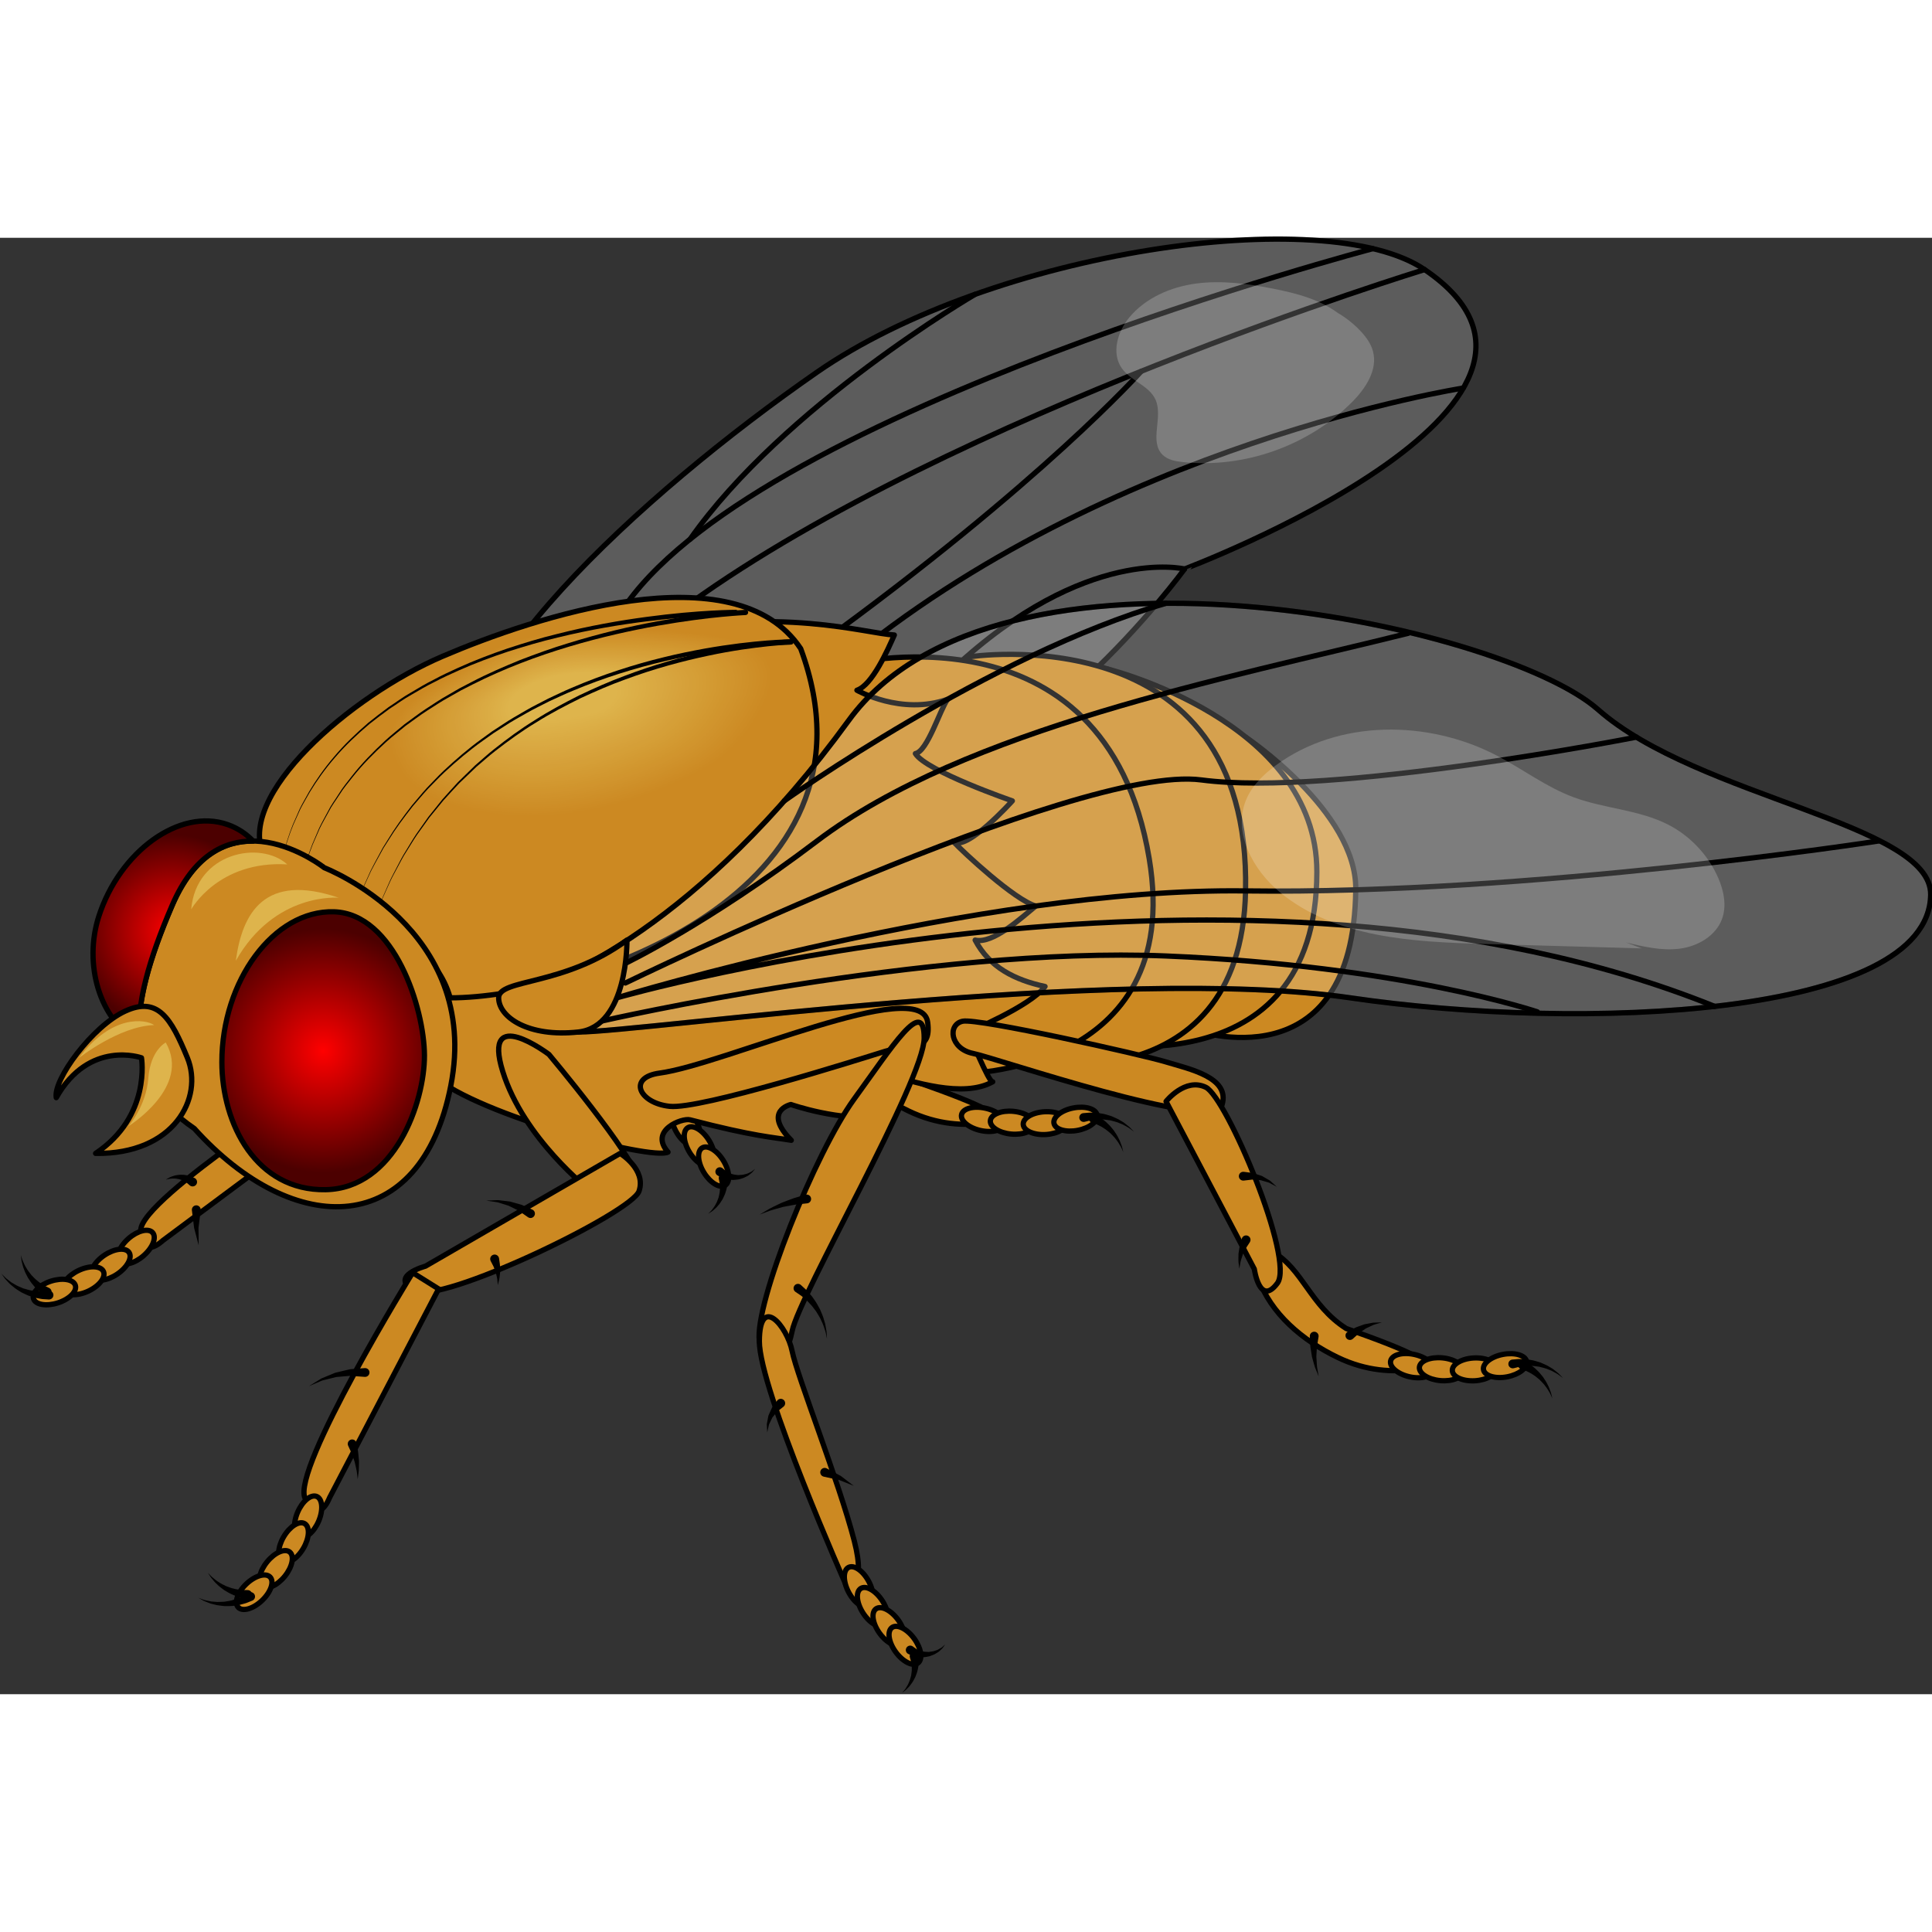 <?xml version="1.0" encoding="utf-8"?>
<!-- Created by: Science Figures, www.sciencefigures.org, Generator: Science Figures Editor -->
<!DOCTYPE svg PUBLIC "-//W3C//DTD SVG 1.1//EN" "http://www.w3.org/Graphics/SVG/1.1/DTD/svg11.dtd">
<svg version="1.1" id="Layer_1" xmlns="http://www.w3.org/2000/svg" xmlns:xlink="http://www.w3.org/1999/xlink" 
	 width="800px" height="800px" viewBox="0 0 235.961 177.876" enable-background="new 0 0 235.961 177.876"
	 xml:space="preserve">
<rect x="0" y="0" width="235.961" height="177.876" fill="#333333" stroke="none"/>
<g>
	<g>
		<ellipse transform="matrix(0.919 -0.393 0.393 0.919 -35.008 40.874)" cx="82.226" cy="105.854" rx="1.394" ry="2.684"/>
		
			<ellipse transform="matrix(0.88 -0.475 0.475 0.88 -41.46 52.813)" fill="#CC8922" stroke="#000000" stroke-width="0.643" stroke-linecap="round" stroke-linejoin="round" stroke-miterlimit="10" cx="83.779" cy="108.449" rx="1.394" ry="2.683"/>
		
			<ellipse transform="matrix(0.852 -0.523 0.523 0.852 -45.433 61.121)" fill="#CC8922" stroke="#000000" stroke-width="0.643" stroke-linecap="round" stroke-linejoin="round" stroke-miterlimit="10" cx="85.454" cy="110.967" rx="1.394" ry="2.684"/>
		
			<ellipse transform="matrix(0.852 -0.523 0.523 0.852 -46.465 62.402)" fill="#CC8922" stroke="#000000" stroke-width="0.643" stroke-linecap="round" stroke-linejoin="round" stroke-miterlimit="10" cx="87.206" cy="113.434" rx="1.394" ry="2.682"/>
		<g>
			<path d="M88.864,114.859c0,0-0.003,0.077-0.007,0.212c-0.013,0.146,0.012,0.304-0.036,0.584
				c-0.021,0.132-0.043,0.274-0.066,0.426c-0.02,0.152-0.081,0.289-0.123,0.44c-0.076,0.304-0.238,0.598-0.373,0.892
				c-0.182,0.274-0.337,0.556-0.549,0.774c-0.184,0.237-0.399,0.416-0.577,0.57c-0.169,0.163-0.354,0.246-0.462,0.326
				c-0.113,0.073-0.178,0.115-0.178,0.115s0.055-0.055,0.149-0.151c0.088-0.103,0.244-0.216,0.371-0.407
				c0.136-0.184,0.298-0.39,0.417-0.645c0.147-0.236,0.23-0.525,0.336-0.794c0.059-0.287,0.144-0.561,0.149-0.831
				c0.005-0.131,0.034-0.263,0.021-0.375c-0.007-0.112-0.013-0.219-0.019-0.316c0.003-0.18-0.066-0.403-0.082-0.525
				c-0.025-0.133-0.04-0.209-0.04-0.209c-0.056-0.292,0.136-0.574,0.428-0.631c0.292-0.056,0.574,0.136,0.631,0.428
				C88.861,114.78,88.864,114.821,88.864,114.859z"/>
		</g>
		<g>
			<path d="M88.261,113.646c0,0,0.057,0.048,0.156,0.131c0.093,0.063,0.257,0.25,0.396,0.301c0.074,0.042,0.155,0.087,0.24,0.135
				c0.083,0.059,0.21,0.074,0.323,0.118c0.231,0.099,0.5,0.101,0.773,0.143c0.268-0.024,0.556-0.01,0.805-0.096
				c0.124-0.038,0.261-0.049,0.366-0.106c0.111-0.053,0.217-0.103,0.313-0.148c0.207-0.08,0.324-0.226,0.436-0.294
				c0.104-0.079,0.162-0.125,0.162-0.125s-0.047,0.057-0.129,0.157c-0.092,0.089-0.185,0.271-0.373,0.399
				c-0.091,0.071-0.188,0.148-0.293,0.23c-0.103,0.089-0.236,0.132-0.364,0.204c-0.256,0.156-0.565,0.217-0.874,0.312
				c-0.315,0.029-0.643,0.093-0.951,0.045c-0.155-0.021-0.303-0.008-0.452-0.058c-0.15-0.045-0.293-0.088-0.424-0.127
				c-0.287-0.083-0.389-0.182-0.523-0.236c-0.116-0.06-0.182-0.094-0.182-0.094c-0.266-0.136-0.37-0.461-0.233-0.726
				c0.136-0.265,0.46-0.369,0.726-0.233C88.195,113.596,88.231,113.621,88.261,113.646z"/>
		</g>
	</g>
	<g>
		
			<path fill="#CC8922" stroke="#000000" stroke-width="0.643" stroke-linecap="round" stroke-linejoin="round" stroke-miterlimit="10" d="
			M112.011,103.117c-4.436-2.828-5.297-7.305-9.028-9.387c0,0-3.315-1.294-1.748,3.16c1.566,4.455,5.46,7.688,9.71,9.745
			c3.538,1.713,6.862,1.858,9.531,1.438C123.593,107.584,119.951,105.914,112.011,103.117z"/>
		
			<ellipse transform="matrix(-0.217 0.976 -0.976 -0.217 251.187 13.89)" fill="#CC8922" stroke="#000000" stroke-width="0.643" stroke-linecap="round" stroke-linejoin="round" stroke-miterlimit="10" cx="120.023" cy="107.669" rx="1.394" ry="2.684"/>
		
			<ellipse transform="matrix(-0.092 0.996 -0.996 -0.092 242.602 -5.131)" fill="#CC8922" stroke="#000000" stroke-width="0.643" stroke-linecap="round" stroke-linejoin="round" stroke-miterlimit="10" cx="123.64" cy="108.032" rx="1.394" ry="2.683"/>
		
			<ellipse transform="matrix(0.058 0.998 -0.998 0.058 228.214 -25.525)" fill="#CC8922" stroke="#000000" stroke-width="0.643" stroke-linecap="round" stroke-linejoin="round" stroke-miterlimit="10" cx="127.635" cy="108.184" rx="1.394" ry="2.684"/>
		
			<ellipse transform="matrix(0.187 0.982 -0.982 0.187 212.575 -41.52)" fill="#CC8922" stroke="#000000" stroke-width="0.643" stroke-linecap="round" stroke-linejoin="round" stroke-miterlimit="10" cx="131.383" cy="107.724" rx="1.394" ry="2.684"/>
		<g>
			<path d="M133.773,107.08c0,0,0.076,0.046,0.21,0.126c0.137,0.093,0.316,0.169,0.561,0.361c0.24,0.178,0.519,0.382,0.76,0.636
				c0.267,0.232,0.491,0.537,0.729,0.819c0.202,0.313,0.421,0.608,0.562,0.925c0.168,0.299,0.271,0.602,0.364,0.855
				c0.104,0.25,0.129,0.479,0.174,0.627c0.037,0.151,0.058,0.238,0.058,0.238s-0.037-0.081-0.102-0.224
				c-0.072-0.139-0.137-0.351-0.282-0.573c-0.136-0.228-0.287-0.492-0.498-0.743c-0.185-0.268-0.443-0.503-0.676-0.75
				c-0.269-0.215-0.514-0.447-0.789-0.606c-0.26-0.187-0.516-0.302-0.726-0.408c-0.195-0.11-0.444-0.175-0.578-0.233
				c-0.146-0.054-0.23-0.085-0.23-0.085c-0.278-0.103-0.421-0.412-0.318-0.69c0.104-0.279,0.413-0.422,0.691-0.318
				C133.713,107.047,133.745,107.063,133.773,107.08z"/>
		</g>
		<g>
			<path d="M132.308,106.91c0,0,0.104-0.009,0.285-0.023c0.192-0.005,0.415-0.061,0.774-0.039c0.172,0.007,0.358,0.014,0.555,0.021
				c0.197,0.002,0.388,0.057,0.593,0.085c0.408,0.047,0.821,0.201,1.232,0.321c0.396,0.181,0.797,0.328,1.13,0.555
				c0.168,0.109,0.344,0.189,0.482,0.309c0.143,0.112,0.277,0.219,0.402,0.317c0.255,0.185,0.413,0.403,0.547,0.524
				c0.126,0.131,0.198,0.205,0.198,0.205s-0.083-0.063-0.229-0.171c-0.153-0.099-0.336-0.284-0.613-0.423
				c-0.134-0.074-0.279-0.155-0.433-0.24c-0.148-0.092-0.331-0.142-0.504-0.218c-0.344-0.161-0.746-0.236-1.127-0.343
				c-0.399-0.047-0.786-0.128-1.157-0.108c-0.183,0.005-0.365-0.019-0.523,0.01c-0.159,0.019-0.31,0.037-0.448,0.054
				c-0.264,0.015-0.544,0.121-0.712,0.151c-0.176,0.044-0.276,0.069-0.276,0.069c-0.288,0.072-0.58-0.103-0.652-0.391
				c-0.071-0.288,0.104-0.58,0.391-0.651C132.25,106.917,132.28,106.912,132.308,106.91z"/>
		</g>
	</g>
	<g>
		<path opacity="0.2" fill="#FFFFFF" d="M173.989,3.881C161.883-4.34,121.126,1.601,99.78,16.415
			C78.433,31.229,52.068,55.313,57.725,67.401c5.657,12.088,30.985,2.636,47.006,1.371c20.61-1.629,39.939-28.322,39.939-28.322
			S198.163,20.297,173.989,3.881z"/>
		
			<path fill="none" stroke="#000000" stroke-width="0.643" stroke-linecap="round" stroke-linejoin="round" stroke-miterlimit="10" d="
			M173.989,3.881C161.883-4.34,121.126,1.601,99.78,16.415C78.433,31.229,52.068,55.313,57.725,67.401
			c5.657,12.088,30.985,2.636,47.006,1.371c20.61-1.629,39.939-28.322,39.939-28.322S198.163,20.297,173.989,3.881z"/>
		
			<path fill="none" stroke="#000000" stroke-width="0.643" stroke-linecap="round" stroke-linejoin="round" stroke-miterlimit="10" d="
			M102.788,52.225c32.41-27.123,75.931-33.875,75.931-33.875"/>
		
			<path fill="none" stroke="#000000" stroke-width="0.643" stroke-linecap="round" stroke-linejoin="round" stroke-miterlimit="10" d="
			M116.397,52.647C132.624,37.514,144.67,40.45,144.67,40.45"/>
		
			<path fill="none" stroke="#000000" stroke-width="0.643" stroke-linecap="round" stroke-linejoin="round" stroke-miterlimit="10" d="
			M76.573,44.638C93.72,20.774,167.675,1.325,167.675,1.325"/>
		
			<path fill="none" stroke="#000000" stroke-width="0.643" stroke-linecap="round" stroke-linejoin="round" stroke-miterlimit="10" d="
			M119.098,6.904c0,0-23.388,13.608-34.821,29.917"/>
		
			<path fill="none" stroke="#000000" stroke-width="0.643" stroke-linecap="round" stroke-linejoin="round" stroke-miterlimit="10" d="
			M84.276,44.638c32.121-23.14,89.713-40.756,89.713-40.756"/>
		
			<path fill="none" stroke="#000000" stroke-width="0.643" stroke-linecap="round" stroke-linejoin="round" stroke-miterlimit="10" d="
			M99.78,49.84c27.514-19.933,39.607-33.541,39.607-33.541"/>
	</g>
	<g>
		
			<path fill="#CC8922" stroke="#000000" stroke-width="0.643" stroke-linecap="round" stroke-linejoin="round" stroke-miterlimit="10" d="
			M145.782,96.748c0,0,19.542,6.912,19.799-17.178c0.103-9.524-13.447-18.585-13.447-18.585L145.782,96.748z"/>
	</g>
	<g>
		
			<path fill="#CC8922" stroke="#000000" stroke-width="0.643" stroke-linecap="round" stroke-linejoin="round" stroke-miterlimit="10" d="
			M132.624,98.225c0,0,28.188,6.01,28.208-20.782c0.013-18.508-25.634-24.795-25.634-24.795L132.624,98.225z"/>
	</g>
	<g>
		
			<path fill="#CC8922" stroke="#000000" stroke-width="0.643" stroke-linecap="round" stroke-linejoin="round" stroke-miterlimit="10" d="
			M123.915,100.548c0,0,27.66,6.004,28.209-20.782c0.695-34.01-33.861-28.572-33.861-28.572L123.915,100.548z"/>
	</g>
	<g>
		
			<path fill="#CC8922" stroke="#000000" stroke-width="0.643" stroke-linecap="round" stroke-linejoin="round" stroke-miterlimit="10" d="
			M117.193,102.105c0,0,27.563,0.141,23.163-26.287c-5.352-32.141-37.568-23.593-37.568-23.593L117.193,102.105z"/>
	</g>
	<g>
		
			<path fill="#CC8922" stroke="#000000" stroke-width="0.643" stroke-linecap="round" stroke-linejoin="round" stroke-miterlimit="10" d="
			M40.994,102.105c0,0-23.78,15.215-23.804,19.09c-0.023,3.876,2.708,1.264,2.708,1.264l23.093-17.188L40.994,102.105z"/>
		
			<ellipse transform="matrix(0.657 0.753 -0.753 0.657 98.606 29.753)" fill="#CC8922" stroke="#000000" stroke-width="0.643" stroke-linecap="round" stroke-linejoin="round" stroke-miterlimit="10" cx="16.576" cy="123.339" rx="1.395" ry="2.685"/>
		
			<ellipse transform="matrix(0.557 0.831 -0.831 0.557 110.169 44.297)" fill="#CC8922" stroke="#000000" stroke-width="0.643" stroke-linecap="round" stroke-linejoin="round" stroke-miterlimit="10" cx="13.574" cy="125.388" rx="1.394" ry="2.684"/>
		
			<ellipse transform="matrix(0.426 0.904 -0.904 0.426 121.085 63.928)" fill="#CC8922" stroke="#000000" stroke-width="0.643" stroke-linecap="round" stroke-linejoin="round" stroke-miterlimit="10" cx="10.139" cy="127.433" rx="1.395" ry="2.684"/>
		
			<ellipse transform="matrix(0.305 0.952 -0.952 0.305 127.264 83.158)" fill="#CC8922" stroke="#000000" stroke-width="0.643" stroke-linecap="round" stroke-linejoin="round" stroke-miterlimit="10" cx="6.626" cy="128.821" rx="1.394" ry="2.684"/>
		<g>
			<path d="M5.441,129.177c0,0-0.07-0.055-0.194-0.149c-0.126-0.106-0.297-0.201-0.519-0.419c-0.22-0.203-0.475-0.436-0.688-0.715
				c-0.239-0.26-0.43-0.587-0.635-0.893c-0.167-0.334-0.353-0.65-0.459-0.98c-0.134-0.315-0.204-0.628-0.269-0.891
				c-0.076-0.259-0.075-0.489-0.104-0.643c-0.02-0.154-0.031-0.242-0.031-0.242s0.027,0.085,0.076,0.233
				c0.058,0.146,0.098,0.363,0.219,0.601c0.11,0.24,0.231,0.521,0.414,0.793c0.154,0.285,0.387,0.548,0.59,0.818
				c0.244,0.243,0.463,0.5,0.72,0.688c0.237,0.214,0.479,0.356,0.677,0.483c0.183,0.132,0.423,0.223,0.55,0.295
				c0.14,0.07,0.22,0.109,0.22,0.109c0.266,0.133,0.374,0.456,0.241,0.722s-0.455,0.374-0.722,0.241
				C5.498,129.215,5.468,129.196,5.441,129.177z"/>
		</g>
		<g>
			<path d="M5.952,129.667c0,0-0.104-0.007-0.284-0.019c-0.191-0.024-0.42-0.002-0.772-0.077c-0.169-0.031-0.352-0.066-0.545-0.103
				c-0.195-0.031-0.375-0.113-0.573-0.172c-0.396-0.107-0.782-0.322-1.172-0.502c-0.363-0.236-0.738-0.442-1.034-0.716
				c-0.149-0.133-0.311-0.238-0.432-0.377c-0.124-0.133-0.241-0.258-0.35-0.373c-0.225-0.221-0.349-0.46-0.463-0.6
				c-0.105-0.148-0.166-0.232-0.166-0.232s0.073,0.074,0.201,0.203c0.137,0.12,0.29,0.33,0.545,0.509
				c0.121,0.094,0.253,0.195,0.392,0.302c0.133,0.112,0.307,0.188,0.466,0.29c0.316,0.211,0.702,0.345,1.063,0.507
				c0.388,0.105,0.758,0.243,1.128,0.279c0.182,0.021,0.357,0.072,0.52,0.068c0.159,0.005,0.311,0.009,0.45,0.014
				c0.264,0.023,0.556-0.04,0.726-0.045c0.182-0.018,0.285-0.027,0.285-0.027c0.295-0.029,0.558,0.188,0.586,0.482
				c0.029,0.296-0.188,0.559-0.482,0.587C6.012,129.669,5.98,129.669,5.952,129.667z"/>
		</g>
	</g>
	<g>
		
			<path fill="#CC8922" stroke="#000000" stroke-width="0.643" stroke-linecap="round" stroke-linejoin="round" stroke-miterlimit="10" d="
			M121.245,103.08c-0.436,0.243-2.982-6.08-2.982-6.08s7.559-3.137,9.372-5.559c-3.675-0.789-6.796-2.338-8.537-5.669
			c2.181,0.521,5.663-2.748,7.404-4.16c-2.571-0.735-8.829-6.536-10.104-7.912c1.54,1.425,7.242-4.929,7.242-4.929
			s-10.522-3.627-11.842-5.777c1.482-0.278,3.025-5.426,3.933-6.632c-5.646,2.003-11.073-1.103-11.073-1.103
			c1.874-0.626,3.771-4.941,4.57-6.748c-3.436-0.156-14.057-3.59-30.275-0.007c-16.221,3.583-23.199,13.526-30.88,22.924
			c-3.332,4.077-5.718,9.099-5.256,14.475c0.575,6.689,5.191,12.236,10.082,16.453c5.653,4.875,26.733,10.355,28.688,9.311
			c-2.357-2.648,1.711-4.199,2.689-3.943c7.866,2.049,10.23,2.139,12.365,2.502c-3.552-3.604-0.051-4.373-0.051-4.373
			s6.083,2.131,10.923,1.42c0,0-1.286-3.065,0.571-5.168C111.501,103.066,117.604,105.109,121.245,103.08z"/>
	</g>
	
		<path fill="#CC8922" stroke="#000000" stroke-width="0.643" stroke-linecap="round" stroke-linejoin="round" stroke-miterlimit="10" d="
		M97.792,50.177c-7.976-12.023-32.558-3.854-43.769,0.95s-25.388,17.06-21.755,24.435c3.632,7.375,19.669,6.513,22.714,17.265
		C70.439,92.827,108.911,80.194,97.792,50.177z"/>
	<g>
		<path fill="#CC8922" d="M91.996,49.884c-1.94-1.01-4.342-1.358-6.678-1.6c-3.873-0.4-7.783-0.573-11.691-0.518
			c-3.653,0.052-7.37,0.316-10.738,1.382c-3.547,1.123-6.504,3.068-9.393,4.979c-2.306,1.526-4.709,3.159-5.675,5.354
			c-0.617,1.403-0.48,2.935,0.218,4.31c0.524,1.453,1.65,2.823,3.147,3.824c2.901,1.938,6.846,2.735,10.696,3.083
			c6.528,0.589,13.965-1.05,19.641-3.523c2.336-1.018,4.973-2.209,6.866-3.671c1.602-1.236,2.995-2.869,3.936-4.406
			C94.135,56.142,96.323,52.138,91.996,49.884z"/>
		<path fill="#CC8A23" d="M62.976,49.254c-3.484,1.103-6.394,3.011-9.234,4.889c-2.267,1.499-4.628,3.104-5.581,5.258
			c-0.609,1.377-0.479,2.882,0.199,4.233c0.51,1.428,1.609,2.776,3.075,3.765c2.84,1.911,6.723,2.697,10.521,3.037
			c6.422,0.576,13.743-1.034,19.33-3.46c2.307-1,4.901-2.169,6.761-3.601c1.579-1.213,2.954-2.819,3.882-4.332
			c1.13-1.841,2.401-4.095,2.106-6.064c-0.171-1.145-0.871-2.194-2.436-3.011c-1.906-0.994-4.268-1.336-6.566-1.574
			C81.227,48,77.379,47.833,73.536,47.89C69.939,47.944,66.282,48.207,62.976,49.254z"/>
		<path fill="#CD8B24" d="M63.063,49.359c-3.421,1.083-6.282,2.955-9.075,4.799c-2.229,1.472-4.548,3.048-5.488,5.163
			c-0.602,1.353-0.479,2.829,0.182,4.156c0.494,1.404,1.567,2.729,3.002,3.705c2.778,1.884,6.599,2.658,10.347,2.991
			c6.316,0.563,13.521-1.018,19.02-3.396c2.276-0.981,4.831-2.129,6.655-3.531c1.557-1.191,2.912-2.769,3.828-4.258
			c1.115-1.813,2.363-4.032,2.069-5.971c-0.17-1.126-0.859-2.159-2.398-2.963c-1.871-0.977-4.192-1.316-6.455-1.55
			c-3.74-0.386-7.524-0.548-11.304-0.49C69.904,48.069,66.308,48.333,63.063,49.359z"/>
		<path fill="#CD8C25" d="M63.149,49.465c-3.357,1.063-6.172,2.898-8.917,4.708c-2.19,1.444-4.467,2.992-5.395,5.067
			c-0.594,1.326-0.48,2.775,0.162,4.079c0.479,1.379,1.527,2.683,2.93,3.646c2.718,1.857,6.477,2.619,10.172,2.944
			c6.211,0.549,13.301-1.002,18.709-3.332c2.247-0.964,4.76-2.089,6.551-3.461c1.533-1.168,2.87-2.718,3.773-4.184
			c1.101-1.784,2.325-3.968,2.033-5.877c-0.169-1.108-0.85-2.125-2.361-2.917c-1.837-0.96-4.117-1.295-6.344-1.525
			c-3.675-0.379-7.396-0.536-11.11-0.476C69.869,48.195,66.333,48.457,63.149,49.465z"/>
		<path fill="#CE8D26" d="M63.237,49.57c-3.295,1.043-6.063,2.842-8.76,4.618c-2.15,1.418-4.386,2.937-5.301,4.973
			c-0.586,1.301-0.48,2.722,0.144,4.002c0.465,1.355,1.486,2.637,2.857,3.586c2.656,1.83,6.354,2.581,9.997,2.898
			c6.104,0.537,13.079-0.986,18.398-3.269c2.217-0.945,4.688-2.048,6.445-3.391c1.512-1.146,2.829-2.668,3.72-4.11
			c1.086-1.756,2.286-3.905,1.996-5.784c-0.168-1.09-0.838-2.091-2.324-2.871c-1.803-0.944-4.043-1.275-6.232-1.501
			c-3.608-0.372-7.267-0.524-10.917-0.461C69.835,48.321,66.358,48.582,63.237,49.57z"/>
		<path fill="#CE8E27" d="M63.323,49.675c-3.231,1.023-5.951,2.785-8.601,4.527c-2.112,1.391-4.306,2.882-5.208,4.877
			c-0.577,1.276-0.479,2.669,0.126,3.925c0.449,1.331,1.444,2.59,2.784,3.526c2.595,1.804,6.23,2.542,9.823,2.852
			c5.998,0.523,12.857-0.97,18.087-3.205c2.188-0.927,4.615-2.013,6.341-3.321c1.485-1.126,2.787-2.618,3.666-4.036
			c1.07-1.728,2.247-3.841,1.958-5.689c-0.166-1.073-0.826-2.057-2.287-2.825c-1.768-0.927-3.967-1.253-6.12-1.476
			c-3.543-0.365-7.138-0.511-10.723-0.447C69.8,48.446,66.384,48.707,63.323,49.675z"/>
		<path fill="#CE8F28" d="M63.41,49.781c-3.168,1.003-5.84,2.729-8.441,4.438c-2.074,1.363-4.226,2.826-5.115,4.781
			c-0.569,1.25-0.479,2.616,0.107,3.848c0.436,1.306,1.403,2.543,2.712,3.467c2.533,1.777,6.107,2.504,9.648,2.806
			c5.893,0.511,12.636-0.954,17.776-3.141c2.158-0.909,4.543-1.973,6.235-3.251c1.463-1.105,2.746-2.567,3.611-3.961
			c1.058-1.699,2.21-3.778,1.923-5.596c-0.166-1.055-0.816-2.022-2.25-2.778c-1.733-0.911-3.894-1.232-6.01-1.451
			c-3.477-0.358-7.009-0.5-10.529-0.434C69.765,48.572,66.408,48.832,63.41,49.781z"/>
		<path fill="#CF9029" d="M63.498,49.886c-3.105,0.983-5.73,2.672-8.283,4.347c-2.036,1.336-4.146,2.771-5.022,4.687
			c-0.561,1.225-0.479,2.562,0.09,3.771c0.419,1.281,1.361,2.497,2.639,3.407c2.472,1.75,5.984,2.465,9.474,2.759
			c5.786,0.498,12.41-0.949,17.466-3.077c2.126-0.895,4.472-1.934,6.13-3.182c1.439-1.083,2.704-2.517,3.559-3.888
			c1.041-1.67,2.17-3.714,1.884-5.502c-0.164-1.037-0.804-1.988-2.212-2.732c-1.699-0.894-3.818-1.212-5.898-1.426
			c-3.41-0.351-6.879-0.487-10.335-0.419C69.73,48.698,66.434,48.957,63.498,49.886z"/>
		<path fill="#CF912A" d="M63.585,49.992c-3.043,0.963-5.62,2.616-8.125,4.257c-1.997,1.309-4.063,2.715-4.929,4.59
			c-0.553,1.2-0.479,2.509,0.071,3.694c0.404,1.256,1.32,2.45,2.565,3.348c2.411,1.724,5.861,2.427,9.299,2.713
			c5.681,0.485,12.188-0.934,17.156-3.013c2.097-0.877,4.4-1.895,6.024-3.111c1.416-1.061,2.663-2.466,3.504-3.813
			c1.027-1.643,2.132-3.651,1.848-5.409c-0.163-1.019-0.793-1.954-2.175-2.686c-1.664-0.878-3.744-1.19-5.787-1.401
			c-3.345-0.344-6.751-0.475-10.142-0.405C69.695,48.824,66.459,49.082,63.585,49.992z"/>
		<path fill="#D0922B" d="M63.671,50.097c-2.979,0.943-5.509,2.559-7.966,4.166c-1.959,1.282-3.983,2.659-4.836,4.495
			c-0.545,1.174-0.478,2.456,0.054,3.617c0.389,1.232,1.277,2.406,2.493,3.288c2.347,1.702,5.738,2.389,9.124,2.667
			c5.574,0.471,11.966-0.918,16.845-2.949c2.066-0.86,4.329-1.855,5.92-3.041c1.394-1.04,2.621-2.417,3.449-3.74
			c1.014-1.613,2.094-3.587,1.812-5.315c-0.162-1-0.782-1.919-2.139-2.639c-1.63-0.861-3.668-1.17-5.676-1.376
			c-3.277-0.337-6.621-0.462-9.947-0.392C69.66,48.949,66.484,49.206,63.671,50.097z"/>
		<path fill="#D0932C" d="M63.759,50.203c-2.917,0.923-5.399,2.502-7.808,4.075c-1.921,1.255-3.903,2.604-4.742,4.401
			c-0.537,1.149-0.479,2.402,0.034,3.54c0.374,1.208,1.236,2.359,2.421,3.228c2.284,1.676,5.614,2.35,8.949,2.621
			c5.469,0.458,11.744-0.904,16.533-2.885c2.037-0.843,4.258-1.816,5.814-2.971c1.371-1.018,2.58-2.366,3.397-3.666
			c0.997-1.586,2.055-3.524,1.773-5.222c-0.161-0.983-0.771-1.885-2.101-2.593c-1.596-0.845-3.594-1.149-5.564-1.352
			c-3.212-0.33-6.492-0.45-9.754-0.377C69.625,49.075,66.51,49.332,63.759,50.203z"/>
		<path fill="#D1942D" d="M63.846,50.308c-2.854,0.903-5.288,2.446-7.649,3.985c-1.882,1.228-3.821,2.549-4.648,4.305
			c-0.529,1.124-0.478,2.35,0.017,3.464c0.358,1.183,1.194,2.313,2.348,3.169c2.223,1.649,5.492,2.311,8.775,2.574
			c5.361,0.444,11.521-0.89,16.223-2.822c2.007-0.825,4.187-1.776,5.709-2.901c1.348-0.996,2.538-2.316,3.342-3.592
			c0.984-1.557,2.018-3.459,1.738-5.128c-0.16-0.964-0.761-1.851-2.064-2.546c-1.561-0.828-3.52-1.128-5.453-1.327
			c-3.146-0.323-6.363-0.438-9.56-0.363C69.591,49.201,66.535,49.457,63.846,50.308z"/>
		<path fill="#D1952D" d="M63.933,50.413c-2.79,0.883-5.178,2.389-7.491,3.895c-1.843,1.201-3.741,2.493-4.556,4.21
			c-0.521,1.098-0.477,2.296-0.002,3.387c0.345,1.158,1.153,2.267,2.275,3.109c2.16,1.622,5.369,2.272,8.601,2.527
			c5.256,0.432,11.3-0.875,15.912-2.758c1.978-0.807,4.115-1.737,5.604-2.832c1.325-0.974,2.496-2.266,3.288-3.517
			c0.969-1.529,1.979-3.396,1.7-5.035c-0.159-0.946-0.749-1.816-2.026-2.499c-1.527-0.812-3.444-1.107-5.342-1.302
			c-3.08-0.316-6.234-0.425-9.366-0.349C69.556,49.327,66.561,49.582,63.933,50.413z"/>
		<path fill="#D1962E" d="M64.02,50.518c-2.728,0.863-5.067,2.333-7.332,3.805c-1.805,1.173-3.662,2.438-4.463,4.114
			c-0.513,1.073-0.477,2.243-0.021,3.31c0.329,1.133,1.111,2.221,2.202,3.049c2.1,1.596,5.246,2.234,8.426,2.481
			c5.15,0.419,11.079-0.859,15.602-2.693c1.948-0.79,4.044-1.698,5.5-2.762c1.302-0.952,2.454-2.216,3.233-3.443
			c0.954-1.5,1.94-3.333,1.663-4.94c-0.158-0.929-0.737-1.783-1.988-2.454c-1.492-0.795-3.37-1.086-5.231-1.277
			c-3.013-0.309-6.104-0.413-9.172-0.335C69.521,49.452,66.586,49.706,64.02,50.518z"/>
		<path fill="#D2972F" d="M64.106,50.625c-2.664,0.843-4.957,2.275-7.175,3.714c-1.765,1.146-3.579,2.382-4.368,4.019
			c-0.505,1.048-0.477,2.19-0.039,3.233c0.314,1.109,1.07,2.173,2.13,2.99c2.038,1.57,5.123,2.195,8.251,2.436
			c5.045,0.406,10.856-0.845,15.291-2.63c1.919-0.772,3.973-1.657,5.395-2.691c1.279-0.93,2.413-2.166,3.181-3.37
			c0.939-1.472,1.9-3.27,1.626-4.847c-0.157-0.911-0.728-1.748-1.953-2.407c-1.457-0.778-3.294-1.065-5.118-1.252
			c-2.948-0.303-5.977-0.401-8.979-0.321C69.486,49.579,66.611,49.832,64.106,50.625z"/>
		<path fill="#D29830" d="M64.194,50.729c-2.602,0.824-4.847,2.22-7.017,3.625c-1.727,1.119-3.499,2.326-4.275,3.923
			c-0.497,1.021-0.477,2.137-0.057,3.156c0.299,1.084,1.028,2.128,2.057,2.931c1.977,1.543,5,2.156,8.076,2.389
			c4.938,0.393,10.635-0.831,14.98-2.566c1.888-0.754,3.901-1.618,5.289-2.622c1.256-0.908,2.372-2.115,3.127-3.295
			c0.924-1.443,1.861-3.206,1.589-4.753c-0.156-0.894-0.716-1.714-1.915-2.361c-1.424-0.762-3.221-1.044-5.008-1.227
			c-2.882-0.295-5.847-0.389-8.785-0.307C69.452,49.704,66.637,49.957,64.194,50.729z"/>
		<path fill="#D39931" d="M64.28,50.835c-2.538,0.803-4.735,2.163-6.857,3.533c-1.688,1.092-3.419,2.271-4.183,3.829
			c-0.488,0.997-0.476,2.083-0.075,3.079c0.285,1.06,0.988,2.081,1.985,2.871c1.914,1.517,4.877,2.112,7.901,2.343
			c4.834,0.369,10.412-0.814,14.67-2.502c1.857-0.737,3.829-1.579,5.183-2.552c1.233-0.886,2.331-2.065,3.073-3.222
			c0.91-1.415,1.823-3.143,1.553-4.66c-0.155-0.875-0.705-1.68-1.879-2.314c-1.388-0.745-3.145-1.024-4.896-1.203
			c-2.815-0.288-5.718-0.376-8.592-0.293C69.417,49.83,66.662,50.081,64.28,50.835z"/>
		<path fill="#D39A32" d="M64.367,50.94c-2.475,0.784-4.625,2.106-6.699,3.443c-1.649,1.065-3.338,2.216-4.089,3.732
			c-0.48,0.972-0.476,2.031-0.094,3.002c0.27,1.036,0.946,2.034,1.913,2.812c1.854,1.49,4.753,2.073,7.727,2.297
			c4.727,0.356,10.19-0.801,14.358-2.439c1.828-0.719,3.759-1.538,5.079-2.481c1.21-0.864,2.288-2.015,3.018-3.147
			c0.896-1.387,1.785-3.079,1.516-4.566c-0.153-0.856-0.693-1.645-1.841-2.268c-1.354-0.729-3.07-1.002-4.785-1.178
			c-2.749-0.281-5.589-0.364-8.397-0.278C69.382,49.955,66.687,50.206,64.367,50.94z"/>
		<path fill="#D39B33" d="M64.455,51.045c-2.413,0.764-4.516,2.05-6.541,3.353c-1.611,1.038-3.258,2.161-3.995,3.638
			c-0.474,0.946-0.476,1.977-0.112,2.925c0.254,1.01,0.904,1.988,1.839,2.751c1.792,1.464,4.631,2.035,7.553,2.251
			c4.621,0.342,9.97-0.785,14.048-2.375c1.799-0.701,3.688-1.5,4.974-2.413c1.188-0.842,2.247-1.964,2.964-3.073
			c0.881-1.359,1.747-3.016,1.479-4.473c-0.152-0.839-0.682-1.611-1.804-2.222c-1.319-0.712-2.995-0.981-4.673-1.153
			c-2.684-0.274-5.46-0.352-8.204-0.265C69.348,50.081,66.713,50.332,64.455,51.045z"/>
		<path fill="#D49C34" d="M64.542,51.151c-2.35,0.744-4.405,1.994-6.382,3.262c-1.573,1.011-3.178,2.105-3.902,3.543
			c-0.466,0.92-0.476,1.923-0.131,2.848c0.239,0.986,0.864,1.941,1.768,2.692c1.729,1.437,4.507,1.995,7.377,2.204
			c4.515,0.328,9.747-0.77,13.737-2.311c1.769-0.683,3.616-1.459,4.868-2.341c1.165-0.82,2.206-1.914,2.91-3
			c0.867-1.33,1.709-2.952,1.441-4.379c-0.151-0.821-0.67-1.579-1.766-2.175c-1.283-0.698-2.921-0.961-4.563-1.128
			c-2.617-0.267-5.33-0.339-8.01-0.25C69.313,50.207,66.738,50.457,64.542,51.151z"/>
		<path fill="#D49D35" d="M64.629,51.256c-2.286,0.724-4.294,1.937-6.224,3.172c-1.534,0.983-3.097,2.049-3.81,3.447
			c-0.457,0.895-0.475,1.871-0.148,2.771c0.225,0.962,0.822,1.896,1.694,2.633c1.668,1.411,4.385,1.957,7.202,2.158
			c4.409,0.315,9.526-0.755,13.427-2.248c1.739-0.666,3.545-1.42,4.763-2.272c1.142-0.798,2.165-1.864,2.857-2.925
			c0.852-1.302,1.67-2.889,1.404-4.286c-0.15-0.802-0.659-1.544-1.729-2.128c-1.249-0.681-2.846-0.94-4.45-1.103
			c-2.552-0.261-5.202-0.327-7.816-0.236C69.277,50.333,66.763,50.581,64.629,51.256z"/>
		<path fill="#D59E36" d="M64.716,51.362c-2.224,0.704-4.185,1.88-6.065,3.082c-1.496,0.956-3.016,1.993-3.716,3.351
			c-0.449,0.87-0.476,1.817-0.167,2.694c0.209,0.938,0.78,1.849,1.621,2.573c1.606,1.384,4.263,1.917,7.028,2.111
			c4.303,0.302,9.304-0.739,13.116-2.184c1.709-0.647,3.474-1.38,4.657-2.202c1.118-0.776,2.123-1.813,2.804-2.852
			c0.836-1.273,1.631-2.825,1.367-4.192c-0.149-0.784-0.648-1.51-1.692-2.082c-1.214-0.665-2.771-0.919-4.34-1.078
			c-2.484-0.253-5.072-0.314-7.622-0.223C69.242,50.458,66.788,50.706,64.716,51.362z"/>
		<path fill="#D59F37" d="M64.803,51.467c-2.16,0.684-4.073,1.824-5.906,2.991c-1.457,0.93-2.936,1.938-3.623,3.256
			c-0.441,0.844-0.475,1.764-0.186,2.617c0.194,0.913,0.739,1.802,1.549,2.514c1.545,1.358,4.14,1.879,6.854,2.065
			c4.197,0.289,9.082-0.724,12.805-2.12c1.681-0.63,3.403-1.341,4.553-2.132c1.097-0.754,2.082-1.763,2.75-2.777
			c0.822-1.245,1.592-2.761,1.33-4.098c-0.148-0.767-0.638-1.476-1.655-2.036c-1.179-0.648-2.696-0.898-4.228-1.054
			c-2.42-0.246-4.943-0.302-7.43-0.208C69.208,50.584,66.813,50.831,64.803,51.467z"/>
		<path fill="#D59F38" d="M64.89,51.573c-2.097,0.664-3.963,1.767-5.748,2.901c-1.419,0.901-2.854,1.883-3.529,3.16
			c-0.433,0.819-0.475,1.711-0.204,2.54c0.18,0.889,0.698,1.756,1.477,2.454c1.483,1.331,4.016,1.84,6.678,2.02
			c4.092,0.275,8.861-0.709,12.495-2.057c1.649-0.612,3.332-1.3,4.447-2.062c1.073-0.732,2.04-1.713,2.695-2.704
			c0.808-1.216,1.554-2.698,1.294-4.004c-0.147-0.748-0.626-1.442-1.618-1.989c-1.145-0.632-2.622-0.877-4.116-1.029
			c-2.354-0.239-4.814-0.29-7.235-0.194C69.173,50.709,66.839,50.956,64.89,51.573z"/>
		<path fill="#D6A039" d="M64.977,51.678c-2.034,0.644-3.853,1.71-5.59,2.811c-1.38,0.875-2.773,1.827-3.436,3.065
			c-0.425,0.793-0.475,1.658-0.223,2.463c0.164,0.864,0.657,1.709,1.403,2.395c1.422,1.305,3.894,1.801,6.505,1.973
			c3.985,0.262,8.639-0.692,12.184-1.992c1.62-0.594,3.26-1.261,4.342-1.992c1.05-0.71,1.998-1.662,2.642-2.629
			c0.793-1.188,1.515-2.635,1.257-3.911c-0.146-0.731-0.615-1.408-1.581-1.943c-1.111-0.615-2.547-0.857-4.005-1.004
			c-2.287-0.232-4.686-0.278-7.042-0.18C69.139,50.835,66.864,51.081,64.977,51.678z"/>
		<path fill="#D6A13A" d="M65.064,51.784c-1.972,0.624-3.742,1.654-5.432,2.72c-1.342,0.848-2.693,1.772-3.344,2.97
			c-0.416,0.768-0.473,1.604-0.24,2.386c0.149,0.839,0.615,1.663,1.331,2.335c1.36,1.278,3.77,1.763,6.33,1.927
			c3.879,0.249,8.418-0.678,11.872-1.929c1.591-0.576,3.19-1.221,4.238-1.922c1.027-0.688,1.956-1.612,2.587-2.555
			c0.778-1.161,1.477-2.571,1.22-3.817c-0.146-0.713-0.604-1.374-1.544-1.897c-1.076-0.599-2.472-0.835-3.894-0.979
			c-2.222-0.225-4.557-0.265-6.848-0.166C69.104,50.961,66.89,51.206,65.064,51.784z"/>
		<path fill="#D7A23B" d="M65.15,51.889c-1.908,0.604-3.631,1.598-5.272,2.63c-1.303,0.82-2.612,1.717-3.249,2.875
			c-0.409,0.743-0.474,1.551-0.26,2.309c0.135,0.814,0.574,1.616,1.259,2.275c1.299,1.251,3.646,1.725,6.155,1.881
			c3.772,0.235,8.195-0.662,11.562-1.865c1.561-0.558,3.118-1.182,4.132-1.853c1.006-0.666,1.915-1.562,2.533-2.48
			c0.764-1.132,1.438-2.508,1.184-3.724c-0.145-0.694-0.593-1.339-1.507-1.851c-1.041-0.582-2.397-0.814-3.783-0.954
			c-2.154-0.218-4.427-0.253-6.653-0.152C69.068,51.087,66.915,51.331,65.15,51.889z"/>
		<path fill="#D7A33C" d="M65.238,51.995c-1.846,0.583-3.521,1.541-5.115,2.539c-1.264,0.794-2.531,1.661-3.156,2.78
			c-0.4,0.717-0.473,1.498-0.276,2.232c0.119,0.79,0.531,1.569,1.185,2.215c1.238,1.225,3.524,1.686,5.98,1.834
			c3.667,0.222,7.976-0.645,11.252-1.801c1.53-0.54,3.048-1.142,4.026-1.783c0.981-0.644,1.874-1.511,2.479-2.407
			c0.749-1.104,1.399-2.443,1.146-3.63c-0.144-0.676-0.582-1.305-1.47-1.804c-1.007-0.566-2.322-0.793-3.672-0.93
			c-2.088-0.211-4.298-0.241-6.459-0.138C69.034,51.213,66.94,51.456,65.238,51.995z"/>
		<path fill="#D7A43D" d="M65.324,52.1c-1.781,0.564-3.41,1.484-4.955,2.45c-1.227,0.766-2.451,1.605-3.063,2.684
			c-0.393,0.692-0.474,1.445-0.296,2.155c0.105,0.766,0.491,1.523,1.113,2.156c1.176,1.198,3.399,1.647,5.806,1.788
			c3.561,0.209,7.753-0.63,10.94-1.737c1.502-0.522,2.977-1.101,3.922-1.713c0.96-0.621,1.832-1.461,2.426-2.333
			c0.734-1.074,1.361-2.38,1.108-3.536c-0.142-0.659-0.57-1.271-1.433-1.758c-0.972-0.549-2.246-0.773-3.559-0.905
			c-2.023-0.204-4.17-0.229-6.268-0.124C68.999,51.338,66.965,51.581,65.324,52.1z"/>
		<path fill="#D8A53E" d="M65.412,52.205c-1.72,0.544-3.301,1.428-4.798,2.359c-1.188,0.739-2.371,1.55-2.97,2.589
			c-0.385,0.666-0.473,1.392-0.314,2.078c0.09,0.741,0.45,1.476,1.041,2.097c1.114,1.17,3.276,1.607,5.631,1.741
			c3.455,0.196,7.532-0.613,10.63-1.673c1.473-0.504,2.906-1.061,3.816-1.643c0.938-0.599,1.791-1.411,2.372-2.259
			c0.719-1.047,1.322-2.317,1.071-3.442c-0.141-0.641-0.559-1.236-1.396-1.712c-0.937-0.532-2.172-0.751-3.447-0.88
			c-1.957-0.197-4.041-0.216-6.073-0.109C68.965,51.464,66.99,51.706,65.412,52.205z"/>
		<path fill="#D8A63F" d="M65.499,52.31c-1.656,0.524-3.189,1.372-4.64,2.269c-1.148,0.712-2.29,1.495-2.876,2.494
			c-0.377,0.641-0.473,1.338-0.333,2.001c0.075,0.716,0.409,1.429,0.969,2.037c1.052,1.144,3.153,1.569,5.455,1.695
			c3.35,0.183,7.312-0.597,10.32-1.609c1.443-0.486,2.835-1.021,3.711-1.573c0.915-0.577,1.749-1.36,2.317-2.185
			c0.706-1.018,1.284-2.253,1.035-3.349c-0.14-0.623-0.548-1.202-1.358-1.665c-0.902-0.516-2.098-0.73-3.337-0.854
			c-1.89-0.191-3.91-0.204-5.878-0.096C68.93,51.59,67.016,51.831,65.499,52.31z"/>
		<path fill="#D9A740" d="M65.586,52.416c-1.594,0.504-3.079,1.315-4.48,2.178c-1.11,0.685-2.21,1.439-2.783,2.397
			c-0.369,0.616-0.473,1.285-0.351,1.925c0.06,0.691,0.367,1.383,0.895,1.978c0.991,1.117,3.03,1.531,5.281,1.649
			c3.244,0.17,7.091-0.581,10.009-1.546c1.414-0.468,2.766-0.98,3.607-1.502c0.892-0.554,1.707-1.311,2.263-2.111
			c0.69-0.99,1.245-2.19,0.998-3.255c-0.139-0.604-0.537-1.167-1.321-1.618c-0.869-0.5-2.022-0.71-3.226-0.831
			c-1.823-0.183-3.781-0.195-5.685-0.082C68.895,51.712,67.041,51.956,65.586,52.416z"/>
		<path fill="#D9A841" d="M65.673,52.521c-1.53,0.484-2.969,1.258-4.322,2.088c-1.071,0.658-2.129,1.383-2.689,2.302
			c-0.361,0.591-0.472,1.232-0.369,1.848c0.044,0.667,0.326,1.336,0.822,1.918c0.93,1.09,2.907,1.493,5.106,1.603
			c3.138,0.157,6.869-0.564,9.698-1.482c1.384-0.449,2.694-0.939,3.501-1.432c0.87-0.531,1.666-1.26,2.21-2.037
			c0.676-0.961,1.207-2.127,0.961-3.162c-0.138-0.586-0.526-1.133-1.284-1.571c-0.835-0.483-1.947-0.689-3.114-0.806
			c-1.758-0.177-3.652-0.18-5.491-0.067C68.86,51.841,67.066,52.08,65.673,52.521z"/>
		<path fill="#DAA942" d="M65.76,52.626c-1.467,0.464-2.857,1.202-4.164,1.998c-1.032,0.63-2.048,1.329-2.596,2.208
			c-0.354,0.565-0.472,1.179-0.388,1.771c0.029,0.643,0.285,1.289,0.75,1.857c0.869,1.063,2.784,1.455,4.932,1.557
			c3.031,0.145,6.648-0.546,9.388-1.418c1.354-0.431,2.624-0.899,3.396-1.363c0.848-0.509,1.624-1.21,2.156-1.963
			c0.661-0.933,1.168-2.063,0.924-3.067c-0.137-0.569-0.516-1.1-1.247-1.526c-0.8-0.466-1.873-0.668-3.002-0.781
			c-1.692-0.169-3.523-0.171-5.298-0.054C68.825,51.963,67.092,52.205,65.76,52.626z"/>
		<path fill="#DAAA42" d="M65.847,52.732c-1.403,0.444-2.747,1.146-4.006,1.907c-0.993,0.604-1.967,1.273-2.503,2.112
			c-0.344,0.539-0.471,1.125-0.405,1.693c0.015,0.618,0.244,1.242,0.677,1.798c0.808,1.037,2.662,1.417,4.758,1.511
			c2.925,0.132,6.427-0.53,9.077-1.354c1.324-0.412,2.553-0.858,3.29-1.292c0.825-0.486,1.583-1.16,2.102-1.889
			c0.646-0.904,1.13-2,0.888-2.974c-0.136-0.55-0.504-1.065-1.21-1.479c-0.765-0.449-1.799-0.647-2.892-0.756
			c-1.626-0.162-3.395-0.157-5.104-0.039C68.79,52.089,67.117,52.331,65.847,52.732z"/>
		<path fill="#DAAB43" d="M65.934,52.837c-1.341,0.424-2.637,1.089-3.847,1.816c-0.956,0.577-1.887,1.218-2.41,2.017
			c-0.337,0.514-0.471,1.072-0.424,1.617c0,0.593,0.202,1.195,0.604,1.738c0.746,1.009,2.538,1.378,4.582,1.464
			c2.818,0.119,6.207-0.513,8.767-1.291c1.295-0.394,2.483-0.818,3.186-1.223c0.804-0.463,1.541-1.109,2.048-1.814
			c0.632-0.876,1.091-1.937,0.851-2.88c-0.135-0.533-0.493-1.031-1.173-1.433c-0.73-0.433-1.724-0.626-2.78-0.731
			c-1.56-0.155-3.266-0.142-4.91-0.024C68.756,52.218,67.143,52.455,65.934,52.837z"/>
		<path fill="#DBAC44" d="M66.021,52.943c-1.277,0.404-2.526,1.032-3.688,1.726c-0.917,0.55-1.806,1.163-2.316,1.922
			c-0.329,0.489-0.471,1.019-0.442,1.54c-0.016,0.568,0.161,1.149,0.531,1.679c0.686,0.981,2.416,1.339,4.408,1.418
			c2.713,0.107,5.985-0.495,8.456-1.227c1.266-0.375,2.413-0.777,3.08-1.153c0.781-0.44,1.5-1.06,1.994-1.741
			c0.617-0.848,1.053-1.872,0.813-2.787c-0.134-0.515-0.482-0.996-1.136-1.387c-0.695-0.416-1.648-0.605-2.669-0.706
			c-1.493-0.148-3.136-0.133-4.716-0.011C68.721,52.341,67.168,52.58,66.021,52.943z"/>
		<path fill="#DBAD45" d="M66.107,53.048c-1.214,0.385-2.416,0.975-3.529,1.636c-0.879,0.522-1.726,1.106-2.224,1.826
			c-0.32,0.464-0.471,0.966-0.461,1.463c-0.03,0.544,0.12,1.102,0.459,1.62c0.624,0.955,2.292,1.301,4.233,1.372
			c2.606,0.094,5.765-0.479,8.145-1.163c1.237-0.356,2.343-0.736,2.976-1.083c0.76-0.417,1.458-1.009,1.94-1.667
			c0.603-0.819,1.014-1.809,0.776-2.693c-0.133-0.497-0.472-0.962-1.099-1.34c-0.661-0.399-1.574-0.584-2.558-0.681
			c-1.427-0.141-3.007-0.12-4.522,0.003C68.687,52.466,67.193,52.705,66.107,53.048z"/>
		<path fill="#DCAE46" d="M66.194,53.153c-1.151,0.365-2.305,0.919-3.371,1.546c-0.84,0.495-1.645,1.051-2.13,1.731
			c-0.313,0.438-0.471,0.913-0.479,1.386c-0.046,0.52,0.08,1.055,0.387,1.56c0.563,0.927,2.169,1.263,4.059,1.325
			c2.5,0.082,5.544-0.46,7.834-1.099c1.207-0.337,2.272-0.694,2.87-1.013c0.738-0.393,1.416-0.959,1.887-1.593
			c0.588-0.791,0.975-1.745,0.738-2.6c-0.131-0.479-0.46-0.928-1.061-1.294c-0.627-0.382-1.499-0.563-2.446-0.656
			c-1.361-0.135-2.878-0.105-4.328,0.017C68.651,52.596,67.219,52.83,66.194,53.153z"/>
		<path fill="#DCAF47" d="M66.282,53.259c-1.089,0.344-2.195,0.862-3.214,1.455c-0.801,0.468-1.564,0.996-2.036,1.636
			c-0.305,0.412-0.471,0.859-0.497,1.309c-0.062,0.495,0.037,1.008,0.313,1.5c0.503,0.899,2.047,1.225,3.885,1.279
			c2.395,0.07,5.323-0.441,7.523-1.035c1.178-0.318,2.203-0.653,2.765-0.943c0.716-0.37,1.375-0.909,1.833-1.519
			c0.572-0.763,0.936-1.682,0.701-2.506c-0.13-0.46-0.448-0.893-1.023-1.248c-0.594-0.366-1.425-0.542-2.335-0.631
			c-1.296-0.127-2.749-0.093-4.135,0.031C68.616,52.721,67.244,52.955,66.282,53.259z"/>
		<path fill="#DCB048" d="M66.369,53.365c-1.026,0.324-2.085,0.806-3.055,1.365c-0.764,0.44-1.484,0.94-1.944,1.54
			c-0.296,0.388-0.469,0.807-0.515,1.232c-0.076,0.47-0.003,0.961,0.24,1.441c0.441,0.872,1.923,1.187,3.71,1.232
			c2.288,0.058,5.102-0.423,7.212-0.971c1.149-0.299,2.134-0.611,2.66-0.874c0.694-0.346,1.333-0.857,1.778-1.444
			c0.559-0.734,0.898-1.618,0.665-2.413c-0.129-0.442-0.438-0.857-0.986-1.2c-0.559-0.349-1.35-0.522-2.224-0.607
			c-1.229-0.121-2.62-0.081-3.94,0.045C68.582,52.847,67.27,53.08,66.369,53.365z"/>
		<path fill="#DDB149" d="M66.456,53.47c-0.963,0.305-1.975,0.75-2.896,1.275c-0.724,0.414-1.403,0.885-1.851,1.444
			c-0.288,0.362-0.47,0.753-0.533,1.155c-0.091,0.446-0.044,0.914,0.168,1.381c0.382,0.844,1.8,1.15,3.535,1.187
			c2.182,0.046,4.881-0.405,6.901-0.908c1.119-0.278,2.063-0.569,2.555-0.803c0.673-0.321,1.292-0.808,1.725-1.371
			c0.544-0.706,0.859-1.555,0.628-2.318c-0.128-0.425-0.427-0.825-0.949-1.155c-0.524-0.332-1.275-0.501-2.112-0.583
			c-1.163-0.113-2.491-0.068-3.747,0.06C68.547,52.973,67.294,53.205,66.456,53.47z"/>
		<path fill="#DDB24A" d="M66.543,53.575c-0.899,0.285-1.863,0.693-2.738,1.184c-0.686,0.386-1.322,0.829-1.757,1.35
			c-0.28,0.336-0.469,0.7-0.552,1.078c-0.105,0.421-0.084,0.867,0.096,1.322c0.322,0.816,1.677,1.116,3.359,1.141
			c2.076,0.038,4.661-0.386,6.592-0.844c1.09-0.259,1.994-0.527,2.449-0.733c0.652-0.295,1.25-0.757,1.67-1.296
			c0.53-0.678,0.822-1.491,0.592-2.225c-0.127-0.406-0.416-0.789-0.912-1.108c-0.491-0.314-1.2-0.479-2.001-0.557
			c-1.097-0.106-2.362-0.056-3.554,0.074C68.512,53.099,67.319,53.33,66.543,53.575z"/>
		<path fill="#DEB34B" d="M66.63,53.681c-0.836,0.265-1.753,0.636-2.579,1.094c-0.647,0.359-1.242,0.774-1.664,1.254
			c-0.272,0.312-0.469,0.646-0.57,1.001c-0.12,0.397-0.123,0.819,0.023,1.262c0.264,0.789,1.553,1.077,3.185,1.094
			c1.971,0.025,4.44-0.366,6.281-0.78c1.061-0.239,1.924-0.484,2.344-0.663c0.631-0.269,1.208-0.707,1.616-1.222
			c0.515-0.649,0.783-1.428,0.555-2.131c-0.126-0.389-0.404-0.755-0.874-1.062c-0.457-0.298-1.126-0.459-1.891-0.533
			c-1.031-0.099-2.232-0.043-3.359,0.088C68.478,53.224,67.346,53.455,66.63,53.681z"/>
		<path fill="#DEB44C" d="M75.387,54.627c-0.125-0.371-0.395-0.72-0.838-1.016c-1.593-1.059-6.132-0.364-7.832,0.175
			c-2.211,0.7-5.203,2.138-4.63,4.289c0.584,2.189,9.628,0.369,11.22-0.262C74.688,57.266,75.794,55.834,75.387,54.627z"/>
	</g>
	
		<path fill="none" stroke="#000000" stroke-width="0.643" stroke-linecap="round" stroke-linejoin="round" stroke-miterlimit="10" d="
		M21.024,81.539"/>
	<g>
		
			<path fill="#CC8922" stroke="#000000" stroke-width="0.643" stroke-linecap="round" stroke-linejoin="round" stroke-miterlimit="10" d="
			M80.563,102.017c7.872-1.059,31.959-12.025,32.733-6.223c0.51,3.816-2.205,2.627-5.199,3.564
			c-3.267,1.021-22.55,7.126-26.31,6.721C78.026,105.675,76.626,102.546,80.563,102.017z"/>
		
			<path fill="#CC8922" stroke="#000000" stroke-width="0.643" stroke-linecap="round" stroke-linejoin="round" stroke-miterlimit="10" d="
			M96.745,133.527c0.895-4.442,16.125-30.619,16.125-35.791c0-5.174-3.844,0.961-8.563,7.465
			c-4.718,6.504-12.177,24.959-11.564,29.551C93.354,139.343,95.851,137.97,96.745,133.527z"/>
		
			<path fill="#CC8922" stroke="#000000" stroke-width="0.643" stroke-linecap="round" stroke-linejoin="round" stroke-miterlimit="10" d="
			M103.418,164.75c0,0,2.462,0.387,0.918-5.594c-1.874-7.263-6.987-20.132-7.591-23.18c-0.604-3.047-3.967-7.04-4.002-1.225
			C92.708,140.568,103.418,164.75,103.418,164.75z"/>
		
			<ellipse transform="matrix(0.885 -0.466 0.466 0.885 -64.684 67.819)" fill="#CC8922" stroke="#000000" stroke-width="0.643" stroke-linecap="round" stroke-linejoin="round" stroke-miterlimit="10" cx="104.845" cy="164.754" rx="1.394" ry="2.684"/>
		
			<ellipse transform="matrix(0.839 -0.544 0.544 0.839 -73.819 84.912)" fill="#CC8922" stroke="#000000" stroke-width="0.643" stroke-linecap="round" stroke-linejoin="round" stroke-miterlimit="10" cx="106.601" cy="167.217" rx="1.394" ry="2.683"/>
		
			<ellipse transform="matrix(0.808 -0.59 0.59 0.808 -79.141 96.59)" fill="#CC8922" stroke="#000000" stroke-width="0.643" stroke-linecap="round" stroke-linejoin="round" stroke-miterlimit="10" cx="108.472" cy="169.594" rx="1.394" ry="2.683"/>
		
			<ellipse transform="matrix(0.808 -0.59 0.59 0.808 -80.12 98.142)" fill="#CC8922" stroke="#000000" stroke-width="0.643" stroke-linecap="round" stroke-linejoin="round" stroke-miterlimit="10" cx="110.414" cy="171.913" rx="1.394" ry="2.683"/>
		<g>
			<path d="M112.182,173.2c0,0,0.004,0.077,0.012,0.212c-0.002,0.146,0.035,0.302,0.01,0.585c-0.01,0.134-0.021,0.278-0.032,0.431
				c-0.008,0.152-0.058,0.294-0.087,0.449c-0.052,0.309-0.191,0.613-0.302,0.918c-0.159,0.288-0.292,0.581-0.485,0.815
				c-0.164,0.252-0.364,0.447-0.529,0.615c-0.156,0.176-0.334,0.273-0.435,0.362c-0.106,0.082-0.168,0.129-0.168,0.129
				s0.05-0.06,0.137-0.163c0.08-0.109,0.226-0.234,0.338-0.437c0.12-0.193,0.265-0.411,0.363-0.675
				c0.128-0.248,0.188-0.543,0.271-0.818c0.036-0.292,0.1-0.571,0.083-0.841c-0.005-0.131,0.014-0.264-0.01-0.376
				c-0.015-0.111-0.029-0.216-0.043-0.313c-0.011-0.179-0.099-0.396-0.124-0.518c-0.035-0.13-0.056-0.204-0.056-0.204
				c-0.08-0.287,0.088-0.584,0.375-0.663s0.584,0.089,0.663,0.375C112.174,173.122,112.18,173.163,112.182,173.2z"/>
		</g>
		<g>
			<path d="M111.484,172.04c0,0,0.061,0.043,0.166,0.119c0.098,0.056,0.276,0.228,0.419,0.268c0.077,0.036,0.161,0.074,0.251,0.115
				c0.086,0.052,0.215,0.058,0.33,0.092c0.239,0.08,0.507,0.06,0.783,0.08c0.265-0.046,0.553-0.054,0.794-0.16
				c0.121-0.048,0.256-0.069,0.356-0.136c0.107-0.062,0.208-0.119,0.301-0.173c0.199-0.097,0.305-0.251,0.41-0.328
				c0.096-0.088,0.151-0.138,0.151-0.138s-0.042,0.061-0.116,0.167c-0.084,0.097-0.162,0.284-0.339,0.429
				c-0.085,0.078-0.177,0.163-0.273,0.253c-0.095,0.097-0.226,0.15-0.347,0.233c-0.242,0.176-0.546,0.261-0.847,0.38
				c-0.313,0.055-0.633,0.145-0.944,0.121c-0.156-0.008-0.303,0.017-0.456-0.021c-0.153-0.033-0.298-0.064-0.433-0.094
				c-0.293-0.061-0.4-0.149-0.54-0.194c-0.12-0.05-0.188-0.078-0.188-0.078c-0.275-0.114-0.405-0.43-0.291-0.705
				c0.115-0.274,0.431-0.404,0.705-0.29C111.415,171.996,111.453,172.017,111.484,172.04z"/>
		</g>
	</g>
	<g>
		
			<path fill="#CC8922" stroke="#000000" stroke-width="0.643" stroke-linecap="round" stroke-linejoin="round" stroke-miterlimit="10" d="
			M61.396,101.806c-2.559-8.273,5.649-2.07,5.649-2.07s10.401,12.388,11.002,15.496c0.601,3.109-6.005,1.098-6.005,1.098
			S63.933,110.009,61.396,101.806z"/>
		
			<path fill="#CC8922" stroke="#000000" stroke-width="0.643" stroke-linecap="round" stroke-linejoin="round" stroke-miterlimit="10" d="
			M51.964,125.599c0,0-4.522,1.213-1.382,3.004c3.142,1.789,26.563-9.51,27.465-12.17c0.901-2.658-2.308-4.605-2.308-4.605
			L51.964,125.599z"/>
		
			<path fill="#CC8922" stroke="#000000" stroke-width="0.643" stroke-linecap="round" stroke-linejoin="round" stroke-miterlimit="10" d="
			M50.397,126.394c0,0-14.806,24.036-13.143,27.537c1.663,3.5,2.988-0.039,2.988-0.039l13.328-25.514L50.397,126.394z"/>
		
			<ellipse transform="matrix(0.92 0.393 -0.393 0.92 64.37 -2.23)" fill="#CC8922" stroke="#000000" stroke-width="0.643" stroke-linecap="round" stroke-linejoin="round" stroke-miterlimit="10" cx="37.633" cy="156.129" rx="1.394" ry="2.684"/>
		
			<ellipse transform="matrix(0.863 0.506 -0.506 0.863 85.532 3.775)" fill="#CC8922" stroke="#000000" stroke-width="0.643" stroke-linecap="round" stroke-linejoin="round" stroke-miterlimit="10" cx="35.819" cy="159.279" rx="1.393" ry="2.683"/>
		
			<ellipse transform="matrix(0.777 0.629 -0.629 0.777 109.863 15.104)" fill="#CC8922" stroke="#000000" stroke-width="0.643" stroke-linecap="round" stroke-linejoin="round" stroke-miterlimit="10" cx="33.613" cy="162.613" rx="1.394" ry="2.683"/>
		
			<ellipse transform="matrix(0.689 0.725 -0.725 0.689 129.557 28.953)" fill="#CC8922" stroke="#000000" stroke-width="0.643" stroke-linecap="round" stroke-linejoin="round" stroke-miterlimit="10" cx="31.053" cy="165.39" rx="1.394" ry="2.684"/>
		<g>
			<path d="M30.141,166.225c0,0-0.087-0.018-0.24-0.049c-0.16-0.042-0.354-0.054-0.648-0.152c-0.286-0.088-0.616-0.187-0.93-0.346
				c-0.328-0.13-0.642-0.343-0.96-0.528c-0.295-0.229-0.601-0.434-0.839-0.684c-0.258-0.227-0.457-0.477-0.629-0.686
				c-0.181-0.2-0.281-0.408-0.373-0.533c-0.085-0.131-0.134-0.205-0.134-0.205s0.062,0.064,0.17,0.177
				c0.115,0.106,0.246,0.285,0.458,0.446c0.204,0.169,0.435,0.368,0.718,0.534c0.263,0.19,0.586,0.325,0.887,0.48
				c0.325,0.113,0.634,0.25,0.947,0.308c0.307,0.09,0.587,0.113,0.82,0.143c0.222,0.039,0.478,0.017,0.623,0.026
				c0.156,0.003,0.245,0.004,0.245,0.004c0.297,0.004,0.535,0.248,0.53,0.545c-0.004,0.297-0.248,0.534-0.545,0.53
				C30.208,166.236,30.172,166.232,30.141,166.225z"/>
		</g>
		<g>
			<path d="M30.813,166.445c0,0-0.097,0.039-0.265,0.107c-0.183,0.061-0.379,0.181-0.729,0.266
				c-0.166,0.045-0.346,0.094-0.536,0.145c-0.188,0.057-0.387,0.061-0.591,0.095c-0.404,0.075-0.844,0.05-1.272,0.058
				c-0.431-0.056-0.857-0.078-1.243-0.196c-0.192-0.054-0.384-0.079-0.552-0.151c-0.17-0.065-0.33-0.128-0.478-0.185
				c-0.298-0.101-0.514-0.264-0.678-0.34c-0.159-0.087-0.25-0.137-0.25-0.137s0.098,0.035,0.27,0.096
				c0.176,0.049,0.404,0.171,0.711,0.222c0.15,0.032,0.313,0.066,0.484,0.103c0.169,0.043,0.358,0.036,0.546,0.059
				c0.376,0.052,0.781,0.005,1.178-0.006c0.395-0.073,0.788-0.11,1.137-0.239c0.173-0.059,0.354-0.09,0.497-0.164
				c0.146-0.064,0.284-0.127,0.412-0.184c0.247-0.093,0.482-0.277,0.634-0.355c0.155-0.095,0.244-0.148,0.244-0.148
				c0.254-0.154,0.584-0.074,0.738,0.18s0.073,0.584-0.18,0.738C30.867,166.42,30.839,166.434,30.813,166.445z"/>
		</g>
	</g>
	<g>
		
			<path fill="#CC8922" stroke="#000000" stroke-width="0.643" stroke-linecap="round" stroke-linejoin="round" stroke-miterlimit="10" d="
			M142.393,100.652c-2.831-0.864-22.938-5.369-24.818-4.969s-1.542,3.371,1.274,3.934s29.337,9.678,30.395,6.297
			C150.301,102.535,145.224,101.516,142.393,100.652z"/>
		
			<path fill="#CC8922" stroke="#000000" stroke-width="0.643" stroke-linecap="round" stroke-linejoin="round" stroke-miterlimit="10" d="
			M164.414,133.21c-4.436-2.827-5.296-7.305-9.028-9.387c0,0-3.314-1.293-1.748,3.16c1.566,4.455,5.461,7.688,9.711,9.746
			c3.537,1.713,6.861,1.857,9.53,1.438C175.997,137.679,172.354,136.007,164.414,133.21z"/>
		
			<path fill="#CC8922" stroke="#000000" stroke-width="0.643" stroke-linecap="round" stroke-linejoin="round" stroke-miterlimit="10" d="
			M153.192,125.949c0,0,0.654,4.636,2.813,1.736c2.159-2.9-6.209-22.719-8.739-23.936c-2.53-1.218-4.853,1.729-4.853,1.729
			L153.192,125.949z"/>
		
			<ellipse transform="matrix(-0.217 0.976 -0.976 -0.217 344.335 -0.646)" fill="#CC8922" stroke="#000000" stroke-width="0.643" stroke-linecap="round" stroke-linejoin="round" stroke-miterlimit="10" cx="172.427" cy="137.763" rx="1.395" ry="2.684"/>
		
			<ellipse transform="matrix(-0.092 0.996 -0.996 -0.092 329.798 -24.446)" fill="#CC8922" stroke="#000000" stroke-width="0.643" stroke-linecap="round" stroke-linejoin="round" stroke-miterlimit="10" cx="176.043" cy="138.126" rx="1.394" ry="2.684"/>
		
			<ellipse transform="matrix(0.058 0.998 -0.998 0.058 307.615 -49.496)" fill="#CC8922" stroke="#000000" stroke-width="0.643" stroke-linecap="round" stroke-linejoin="round" stroke-miterlimit="10" cx="180.039" cy="138.279" rx="1.394" ry="2.683"/>
		
			<ellipse transform="matrix(0.187 0.982 -0.982 0.187 284.789 -68.507)" fill="#CC8922" stroke="#000000" stroke-width="0.643" stroke-linecap="round" stroke-linejoin="round" stroke-miterlimit="10" cx="183.787" cy="137.818" rx="1.394" ry="2.683"/>
		<g>
			<path d="M186.177,137.173c0,0,0.076,0.046,0.21,0.126c0.137,0.093,0.316,0.169,0.561,0.361c0.24,0.178,0.519,0.381,0.761,0.636
				c0.266,0.232,0.49,0.537,0.729,0.818c0.202,0.314,0.421,0.609,0.562,0.925c0.168,0.3,0.271,0.603,0.364,0.856
				c0.103,0.249,0.128,0.479,0.173,0.627c0.037,0.151,0.058,0.238,0.058,0.238s-0.037-0.081-0.101-0.224
				c-0.073-0.139-0.137-0.352-0.283-0.574c-0.136-0.227-0.286-0.492-0.497-0.742c-0.185-0.268-0.443-0.503-0.676-0.75
				c-0.269-0.216-0.515-0.447-0.79-0.606c-0.259-0.187-0.516-0.303-0.726-0.408c-0.195-0.11-0.444-0.175-0.578-0.233
				c-0.146-0.054-0.23-0.085-0.23-0.085c-0.278-0.103-0.421-0.412-0.318-0.69c0.104-0.279,0.413-0.422,0.691-0.318
				C186.116,137.141,186.148,137.157,186.177,137.173z"/>
		</g>
		<g>
			<path d="M184.712,137.004c0,0,0.104-0.009,0.285-0.023c0.191-0.005,0.415-0.061,0.774-0.039c0.172,0.007,0.357,0.014,0.555,0.021
				c0.197,0.001,0.388,0.056,0.592,0.084c0.408,0.048,0.821,0.202,1.233,0.321c0.395,0.181,0.796,0.328,1.13,0.555
				c0.168,0.109,0.343,0.189,0.482,0.309c0.143,0.112,0.276,0.219,0.401,0.317c0.255,0.185,0.413,0.403,0.547,0.524
				c0.126,0.131,0.198,0.205,0.198,0.205s-0.083-0.063-0.229-0.171c-0.153-0.099-0.336-0.283-0.613-0.423
				c-0.134-0.074-0.279-0.155-0.433-0.24c-0.148-0.092-0.331-0.142-0.504-0.218c-0.344-0.161-0.745-0.236-1.127-0.343
				c-0.398-0.047-0.785-0.127-1.157-0.108c-0.183,0.006-0.364-0.019-0.523,0.01c-0.158,0.02-0.309,0.037-0.447,0.054
				c-0.264,0.016-0.544,0.122-0.712,0.152c-0.176,0.044-0.276,0.069-0.276,0.069c-0.288,0.072-0.58-0.103-0.652-0.391
				s0.103-0.58,0.391-0.651C184.653,137.012,184.685,137.007,184.712,137.004z"/>
		</g>
	</g>
	<g>
		<path d="M89.857,46.078c0,0-1.076-0.009-2.976,0.079c-1.896,0.084-4.604,0.277-7.835,0.68c-3.23,0.4-6.987,1.016-10.941,1.986
			c-1.982,0.462-4.001,1.058-6.036,1.708c-2.027,0.672-4.065,1.427-6.048,2.312c-0.991,0.441-1.98,0.888-2.935,1.398
			c-0.973,0.473-1.901,1.018-2.823,1.559c-0.938,0.514-1.787,1.153-2.671,1.714c-0.851,0.61-1.672,1.241-2.472,1.868
			c-1.553,1.314-2.987,2.669-4.198,4.089c-1.227,1.406-2.247,2.854-3.093,4.244c-0.395,0.712-0.802,1.38-1.139,2.042
			c-0.304,0.678-0.592,1.321-0.863,1.925c-0.516,1.22-0.82,2.34-1.142,3.235c-0.434,1.854-0.682,2.913-0.682,2.913
			s0.238-1.062,0.655-2.921c0.313-0.898,0.608-2.023,1.113-3.249c0.266-0.608,0.549-1.256,0.848-1.938
			c0.331-0.667,0.733-1.34,1.123-2.059c0.835-1.403,1.847-2.866,3.066-4.29c1.203-1.438,2.632-2.813,4.181-4.148
			c0.798-0.638,1.618-1.28,2.468-1.901c0.883-0.572,1.732-1.223,2.67-1.749c0.922-0.552,1.851-1.109,2.824-1.593
			c0.954-0.522,1.944-0.981,2.938-1.434c1.984-0.908,4.026-1.686,6.059-2.38c2.039-0.672,4.063-1.29,6.051-1.773
			c3.965-1.011,7.733-1.665,10.978-2.097c6.491-0.873,10.88-0.863,10.88-0.863c0.178-0.001,0.322,0.141,0.324,0.318
			s-0.141,0.323-0.318,0.324H89.857z"/>
	</g>
	<g>
		<path d="M91.073,46.077c0,0-1.072,0.044-2.959,0.226c-1.884,0.178-4.571,0.51-7.77,1.075c-6.376,1.132-14.875,3.256-22.622,7.175
			l-1.446,0.737l-1.409,0.799c-0.95,0.51-1.836,1.121-2.739,1.685c-0.895,0.579-1.732,1.226-2.586,1.827
			c-0.801,0.669-1.627,1.292-2.377,1.975c-1.502,1.363-2.883,2.767-4.044,4.221c-0.572,0.734-1.167,1.42-1.626,2.168
			c-0.47,0.738-0.994,1.41-1.354,2.14c-0.382,0.717-0.785,1.386-1.102,2.056c-0.296,0.679-0.577,1.323-0.842,1.929
			c-0.496,1.223-0.804,2.338-1.115,3.234c-0.43,1.85-0.675,2.907-0.675,2.907s0.235-1.06,0.648-2.914
			c0.303-0.899,0.601-2.019,1.087-3.249c0.259-0.609,0.535-1.257,0.825-1.941c0.312-0.674,0.709-1.348,1.086-2.071
			c0.354-0.736,0.874-1.415,1.339-2.16c0.455-0.755,1.045-1.45,1.612-2.192c1.153-1.472,2.526-2.895,4.024-4.278
			c0.747-0.694,1.571-1.327,2.37-2.008c0.853-0.612,1.689-1.271,2.583-1.861c0.902-0.576,1.788-1.198,2.738-1.72l1.409-0.816
			l1.447-0.754c1.928-1.013,3.929-1.874,5.91-2.687c1.999-0.769,3.982-1.489,5.937-2.076c3.897-1.209,7.614-2.066,10.823-2.659
			c6.422-1.202,10.795-1.41,10.795-1.41c0.177-0.01,0.329,0.125,0.339,0.302c0.011,0.177-0.125,0.33-0.302,0.34H91.073z"/>
	</g>
	<g>
		<path d="M96.593,49.681c0,0-1.041-0.004-2.878,0.119c-1.833,0.13-4.454,0.379-7.565,0.906c-1.555,0.27-3.235,0.587-4.993,1.009
			c-1.762,0.41-3.603,0.911-5.482,1.509c-1.881,0.594-3.798,1.293-5.708,2.094c-0.961,0.388-1.898,0.848-2.855,1.276
			c-0.928,0.486-1.887,0.925-2.797,1.453c-0.916,0.519-1.839,1.025-2.713,1.605l-1.322,0.845L59.007,61.4
			c-1.692,1.197-3.249,2.521-4.7,3.857c-0.724,0.671-1.38,1.388-2.054,2.06c-0.644,0.697-1.232,1.418-1.829,2.1
			c-1.122,1.42-2.143,2.797-2.968,4.147c-0.213,0.333-0.421,0.66-0.625,0.979c-0.182,0.332-0.359,0.656-0.532,0.972
			c-0.342,0.634-0.688,1.226-0.974,1.801c-0.524,1.172-1.026,2.177-1.362,3.036c-0.647,1.73-1.017,2.718-1.017,2.718
			s0.36-0.992,0.99-2.728c0.329-0.863,0.821-1.873,1.336-3.053c0.28-0.579,0.621-1.174,0.957-1.813
			c0.171-0.318,0.346-0.645,0.525-0.979c0.2-0.321,0.406-0.65,0.616-0.986c0.814-1.361,1.824-2.752,2.937-4.188
			c0.592-0.689,1.176-1.418,1.816-2.125c0.669-0.68,1.322-1.407,2.042-2.087c1.445-1.357,2.998-2.702,4.687-3.922l1.271-0.92
			l1.32-0.862c0.874-0.591,1.797-1.109,2.713-1.64c0.911-0.54,1.871-0.99,2.8-1.488c0.958-0.44,1.898-0.912,2.86-1.312
			c1.914-0.824,3.836-1.545,5.723-2.161c1.886-0.62,3.733-1.142,5.502-1.571c1.766-0.441,3.453-0.777,5.016-1.063
			c6.261-1.114,10.532-1.133,10.532-1.133c0.178-0.003,0.323,0.139,0.326,0.316c0.003,0.178-0.139,0.324-0.315,0.327H96.593z"/>
	</g>
	<g>
		<path d="M96.603,49.681c0,0-1.014,0.025-2.801,0.208c-1.781,0.19-4.328,0.517-7.339,1.16c-3.01,0.635-6.492,1.552-10.101,2.894
			c-1.813,0.647-3.635,1.447-5.47,2.292c-1.81,0.896-3.638,1.838-5.374,2.934c-1.762,1.056-3.427,2.264-5.022,3.503
			c-0.8,0.619-1.54,1.297-2.301,1.932c-0.716,0.685-1.424,1.361-2.119,2.027c-0.652,0.708-1.308,1.393-1.923,2.086
			c-0.587,0.718-1.16,1.42-1.719,2.104c-0.516,0.718-1.017,1.416-1.501,2.091c-0.468,0.687-0.871,1.382-1.285,2.033
			c-0.426,0.644-0.756,1.306-1.089,1.926c-0.322,0.625-0.665,1.199-0.92,1.772c-0.502,1.148-0.99,2.13-1.306,2.973
			c-0.627,1.689-0.985,2.654-0.985,2.654s0.349-0.969,0.96-2.664c0.308-0.847,0.785-1.833,1.277-2.988
			c0.249-0.576,0.588-1.154,0.903-1.784c0.328-0.624,0.652-1.291,1.073-1.94c0.408-0.656,0.807-1.357,1.269-2.051
			c0.479-0.682,0.975-1.388,1.484-2.112c0.554-0.692,1.123-1.403,1.705-2.129c0.61-0.702,1.262-1.395,1.909-2.114
			c0.692-0.675,1.396-1.362,2.109-2.057c0.758-0.645,1.496-1.334,2.294-1.964c1.592-1.261,3.255-2.492,5.016-3.571
			c1.736-1.12,3.565-2.085,5.378-3.005c1.838-0.869,3.664-1.691,5.482-2.36c3.618-1.386,7.115-2.343,10.14-3.013
			c6.061-1.337,10.23-1.48,10.23-1.48c0.177-0.008,0.328,0.128,0.337,0.306c0.008,0.177-0.129,0.328-0.306,0.336L96.603,49.681z"/>
	</g>
	
		<path fill="#CC8922" stroke="#000000" stroke-width="0.643" stroke-linecap="round" stroke-linejoin="round" stroke-miterlimit="10" d="
		M39.61,76.937c0,0-12.387-9.812-18.586,4.602c-5.443,12.656-6.239,21.159,2.703,27.244c12.263,13.613,27.682,13.379,31.328-5.205
		C58.829,84.359,39.61,76.937,39.61,76.937z"/>
	<g>
		
			<path opacity="0.2" fill="#FFFFFF" stroke="#000000" stroke-width="0.643" stroke-linecap="round" stroke-linejoin="round" stroke-miterlimit="10" d="
			M195.179,57.621c12.193,10.755,40.738,13.926,40.621,22.612c-0.203,14.968-42.648,16.736-70.876,12.594
			C136.696,88.684,78.439,97,70.632,97c-7.807,0-12.26-4.244-7.455-4.966s22.341-8.174,40.487-33.099
			C121.81,34.01,183.244,47.094,195.179,57.621z"/>
		
			<path fill="none" stroke="#000000" stroke-width="0.643" stroke-linecap="round" stroke-linejoin="round" stroke-miterlimit="10" d="
			M187.769,94.539c0,0-16.509-5.623-45.355-6.824c-28.846-1.201-68.91,7.943-68.91,7.943"/>
		
			<path fill="none" stroke="#000000" stroke-width="0.643" stroke-linecap="round" stroke-linejoin="round" stroke-miterlimit="10" d="
			M229.394,73.676c0,0-42.44,6.557-77.27,6.091c-32.584-0.436-76.796,13.06-76.796,13.06s76.871-22.063,134.087,1.04"/>
		
			<path fill="none" stroke="#000000" stroke-width="0.643" stroke-linecap="round" stroke-linejoin="round" stroke-miterlimit="10" d="
			M199.864,60.984c0,0-37.242,7.333-53.137,5.23c-15.193-2.01-70.351,24.803-70.351,24.803"/>
		
			<path fill="none" stroke="#000000" stroke-width="0.643" stroke-linecap="round" stroke-linejoin="round" stroke-miterlimit="10" d="
			M171.998,48.302c-22.111,5.5-54.065,11.62-72.218,25.374c-13.325,10.096-23.403,14.94-23.403,14.94"/>
		
			<path fill="none" stroke="#000000" stroke-width="0.643" stroke-linecap="round" stroke-linejoin="round" stroke-miterlimit="10" d="
			M142.413,44.638c-21.524,6.237-46.631,24.134-46.631,24.134"/>
		
			<path fill="none" stroke="#000000" stroke-width="0.643" stroke-linecap="round" stroke-linejoin="round" stroke-miterlimit="10" d="
			M195.179,57.621c12.193,10.755,40.738,13.926,40.621,22.612c-0.203,14.968-42.648,16.736-70.876,12.594
			C136.696,88.684,78.439,97,70.632,97c-7.807,0-12.26-4.244-7.455-4.966s22.341-8.174,40.487-33.099
			C121.81,34.01,183.244,47.094,195.179,57.621z"/>
	</g>
	
		<path fill="#CC8922" stroke="#000000" stroke-width="0.643" stroke-linecap="round" stroke-linejoin="round" stroke-miterlimit="10" d="
		M76.573,85.772c0,0,0.157,10.562-5.941,11.228c-6.098,0.668-9.73-1.812-9.73-4.173S68.89,91.441,76.573,85.772z"/>
	<path opacity="0.2" fill="#FFFFFF" d="M163.754,9.455c-2.356-1.892-5.394-2.683-8.36-3.261c-3.07-0.598-6.221-1.02-9.321-0.605
		c-3.101,0.415-6.173,1.749-8.167,4.16c-1.425,1.724-2.189,4.342-0.906,6.174c1.096,1.565,3.371,2.124,4.139,3.874
		c0.93,2.124-0.805,5.079,0.848,6.706c0.634,0.625,1.578,0.795,2.466,0.889c7.507,0.79,15.313-1.97,20.655-7.305
		c1.668-1.666,3.191-3.952,2.578-6.229c-0.244-0.911-0.813-1.702-1.452-2.396c-1.224-1.33-2.745-2.382-4.422-3.056"/>
	<path opacity="0.2" fill="#FFFFFF" d="M209.846,78.166c-1.217-2.784-3.422-5.124-6.129-6.504c-3.57-1.819-7.765-1.938-11.522-3.332
		c-3.326-1.235-6.199-3.427-9.344-5.072c-8.418-4.406-19.369-4.47-27.02,1.166c-1.525,1.124-2.941,2.503-3.656,4.257
		c-1.619,3.966,0.842,8.527,4.146,11.253c6.746,5.566,16.203,6.066,24.946,6.311c6.411,0.181,12.823,0.359,19.234,0.54l-1.893-0.717
		c2.147,0.516,4.354,1.034,6.546,0.752c2.191-0.283,4.397-1.545,5.159-3.619C210.91,81.58,210.538,79.75,209.846,78.166z"/>
	<g>
		<g>
			<path d="M100.977,150.301c0,0,0.855,0.458,1.712,0.917c0.789,0.603,1.578,1.205,1.578,1.205s-0.882-0.352-1.764-0.702
				c-0.948-0.208-1.897-0.416-1.897-0.416c-0.292-0.063-0.477-0.352-0.413-0.644c0.064-0.291,0.353-0.477,0.644-0.412
				C100.886,150.26,100.934,150.279,100.977,150.301z"/>
		</g>
		<g>
			<path d="M95.685,142.765c0,0-0.198,0.154-0.495,0.388c-0.075,0.059-0.155,0.121-0.24,0.188c-0.096,0.064-0.125,0.145-0.196,0.222
				c-0.134,0.163-0.275,0.336-0.417,0.509c-0.104,0.215-0.208,0.43-0.306,0.631c-0.043,0.104-0.115,0.2-0.129,0.303
				c-0.022,0.103-0.044,0.199-0.063,0.288c-0.08,0.368-0.133,0.613-0.133,0.613s-0.014-0.253-0.033-0.631
				c-0.005-0.098-0.01-0.203-0.016-0.314c-0.013-0.114,0.031-0.225,0.046-0.346c0.047-0.244,0.097-0.505,0.146-0.765
				c0.115-0.255,0.229-0.511,0.337-0.75c0.06-0.113,0.108-0.258,0.177-0.336c0.064-0.086,0.125-0.169,0.182-0.244
				c0.226-0.304,0.376-0.506,0.376-0.506c0.178-0.239,0.517-0.289,0.756-0.11c0.24,0.178,0.289,0.517,0.111,0.756
				C95.757,142.7,95.721,142.736,95.685,142.765z"/>
		</g>
		<g>
			<path d="M97.822,127.902c0,0,0.084,0.078,0.232,0.214c0.146,0.149,0.361,0.299,0.609,0.595c0.123,0.14,0.256,0.29,0.396,0.45
				c0.146,0.156,0.252,0.345,0.387,0.525c0.273,0.355,0.481,0.79,0.711,1.2c0.179,0.441,0.384,0.863,0.488,1.294
				c0.056,0.212,0.135,0.408,0.163,0.608c0.035,0.196,0.068,0.382,0.1,0.554c0.073,0.339,0.056,0.635,0.079,0.833
				c0.014,0.2,0.021,0.314,0.021,0.314s-0.024-0.112-0.065-0.309c-0.054-0.194-0.076-0.48-0.197-0.802
				c-0.055-0.161-0.112-0.336-0.175-0.521c-0.054-0.186-0.16-0.366-0.242-0.56c-0.157-0.392-0.413-0.765-0.636-1.147
				c-0.274-0.353-0.518-0.721-0.817-1.008c-0.146-0.145-0.269-0.307-0.413-0.418c-0.138-0.118-0.269-0.229-0.389-0.332
				c-0.222-0.208-0.505-0.358-0.656-0.475c-0.166-0.113-0.262-0.178-0.262-0.178c-0.245-0.167-0.309-0.501-0.142-0.746
				c0.166-0.245,0.5-0.309,0.745-0.143C97.781,127.868,97.804,127.885,97.822,127.902z"/>
		</g>
		<g>
			<path d="M98.585,117.925c0,0-0.377,0.04-0.941,0.102c-0.581,0.037-1.272,0.205-2.01,0.336c-0.712,0.208-1.452,0.378-1.971,0.6
				c-0.532,0.198-0.887,0.33-0.887,0.33s0.326-0.192,0.816-0.481c0.48-0.315,1.181-0.614,1.872-0.956
				c0.718-0.268,1.461-0.584,2.003-0.715c0.545-0.159,0.908-0.266,0.908-0.266c0.285-0.083,0.584,0.08,0.667,0.365
				c0.084,0.285-0.08,0.584-0.365,0.667C98.647,117.916,98.614,117.921,98.585,117.925z"/>
		</g>
		<g>
			<path d="M151.913,114.076c0,0,0.271,0.034,0.679,0.087c0.102,0.013,0.211,0.027,0.328,0.042c0.113,0.007,0.257,0.071,0.39,0.107
				c0.265,0.088,0.548,0.182,0.83,0.276c0.247,0.144,0.493,0.287,0.724,0.422c0.11,0.073,0.229,0.117,0.315,0.205
				c0.09,0.081,0.175,0.157,0.253,0.229c0.304,0.277,0.506,0.462,0.506,0.462s-0.24-0.129-0.6-0.323
				c-0.088-0.047-0.184-0.099-0.284-0.152c-0.096-0.061-0.224-0.075-0.341-0.116c-0.235-0.069-0.486-0.143-0.737-0.216
				c-0.248-0.02-0.496-0.039-0.729-0.057c-0.117-0.003-0.209-0.036-0.331-0.015c-0.116,0.014-0.227,0.027-0.328,0.039
				c-0.407,0.049-0.679,0.08-0.679,0.08c-0.296,0.036-0.564-0.175-0.601-0.471c-0.035-0.296,0.176-0.564,0.472-0.601
				C151.824,114.07,151.871,114.07,151.913,114.076z"/>
		</g>
		<g>
			<path d="M152.641,122.679c0,0-0.123,0.189-0.31,0.475c-0.217,0.291-0.348,0.645-0.548,1.036
				c-0.123,0.411-0.294,0.834-0.324,1.167c-0.056,0.335-0.094,0.558-0.094,0.558s-0.029-0.226-0.073-0.563
				c-0.07-0.345-0.031-0.803-0.031-1.28c0.074-0.461,0.137-0.991,0.249-1.294c0.095-0.326,0.158-0.545,0.158-0.545
				c0.083-0.287,0.383-0.452,0.67-0.369s0.453,0.383,0.37,0.67C152.692,122.585,152.669,122.635,152.641,122.679z"/>
		</g>
		<g>
			<path d="M161.039,134.229c0,0-0.05,0.306-0.126,0.765c-0.039,0.229-0.091,0.499-0.093,0.767
				c-0.016,0.277-0.032,0.573-0.049,0.869c0.045,0.598,0.042,1.22,0.15,1.667c0.08,0.457,0.134,0.762,0.134,0.762
				s-0.118-0.287-0.295-0.718c-0.207-0.427-0.34-1.038-0.521-1.65c-0.051-0.319-0.103-0.639-0.151-0.938
				c-0.06-0.309-0.066-0.578-0.077-0.81c-0.024-0.464-0.04-0.773-0.04-0.773c-0.016-0.297,0.212-0.551,0.51-0.565
				c0.297-0.016,0.55,0.212,0.565,0.51C161.048,134.151,161.045,134.192,161.039,134.229z"/>
		</g>
		<g>
			<path d="M164.617,133.593c0,0,0.234-0.125,0.587-0.313c0.174-0.094,0.373-0.209,0.642-0.296c0.251-0.09,0.518-0.187,0.785-0.282
				c0.27-0.052,0.54-0.104,0.793-0.152c0.246-0.062,0.486-0.062,0.688-0.066c0.399-0.013,0.666-0.021,0.666-0.021
				s-0.255,0.074-0.637,0.186c-0.188,0.055-0.408,0.11-0.626,0.229c-0.218,0.103-0.45,0.213-0.683,0.322
				c-0.205,0.139-0.409,0.278-0.602,0.408c-0.094,0.07-0.185,0.11-0.268,0.194c-0.085,0.077-0.164,0.149-0.237,0.218
				c-0.294,0.27-0.49,0.449-0.49,0.449c-0.22,0.201-0.562,0.187-0.763-0.033c-0.202-0.219-0.188-0.561,0.032-0.763
				C164.539,133.642,164.579,133.615,164.617,133.593z"/>
		</g>
		<g>
			<path d="M43.541,147.203c0,0,0.05,0.269,0.125,0.671c0.096,0.385,0.126,0.991,0.178,1.545c-0.016,0.564,0.004,1.114-0.07,1.525
				c-0.051,0.407-0.084,0.679-0.084,0.679s-0.033-0.271-0.083-0.677c-0.026-0.404-0.18-0.93-0.291-1.445
				c-0.184-0.504-0.313-0.975-0.51-1.353c-0.172-0.373-0.286-0.621-0.286-0.621c-0.124-0.271-0.006-0.591,0.265-0.716
				c0.271-0.124,0.592-0.006,0.716,0.265C43.519,147.117,43.532,147.161,43.541,147.203z"/>
		</g>
		<g>
			<path d="M44.549,139.119c0,0-0.446-0.032-1.116-0.08c-0.168-0.013-0.349-0.025-0.541-0.039c-0.196-0.024-0.373,0.022-0.574,0.03
				c-0.4,0.034-0.827,0.07-1.255,0.106c-0.425,0.106-0.851,0.212-1.25,0.311c-0.197,0.059-0.404,0.08-0.574,0.164
				c-0.175,0.074-0.34,0.145-0.492,0.21c-0.617,0.263-1.028,0.438-1.028,0.438s0.382-0.235,0.954-0.589
				c0.145-0.089,0.302-0.186,0.468-0.288c0.162-0.111,0.362-0.163,0.555-0.253c0.396-0.164,0.818-0.338,1.241-0.513
				c0.454-0.108,0.908-0.216,1.334-0.317c0.214-0.041,0.431-0.118,0.62-0.123c0.192-0.015,0.374-0.028,0.541-0.042
				c0.67-0.052,1.116-0.086,1.116-0.086c0.296-0.023,0.554,0.198,0.577,0.493c0.022,0.296-0.198,0.555-0.494,0.577
				C44.604,139.121,44.574,139.121,44.549,139.119z"/>
		</g>
		<g>
			<path d="M60.95,124.645c0,0,0.028,0.198,0.07,0.495c0.06,0.277,0.056,0.753,0.067,1.166c-0.052,0.42-0.07,0.824-0.166,1.12
				c-0.073,0.292-0.122,0.486-0.122,0.486s-0.018-0.199-0.045-0.497c-0.005-0.294-0.122-0.679-0.199-1.048
				c-0.145-0.36-0.232-0.675-0.396-0.952c-0.138-0.267-0.229-0.444-0.229-0.444c-0.139-0.267-0.034-0.595,0.232-0.732
				s0.594-0.033,0.732,0.233C60.924,124.527,60.942,124.587,60.95,124.645z"/>
		</g>
		<g>
			<path d="M64.487,119.62c0,0-0.292-0.203-0.73-0.508c-0.109-0.076-0.229-0.159-0.354-0.246c-0.126-0.097-0.261-0.137-0.4-0.213
				c-0.284-0.14-0.587-0.289-0.89-0.438c-0.331-0.104-0.662-0.207-0.973-0.305c-0.158-0.042-0.308-0.112-0.457-0.127
				c-0.148-0.021-0.29-0.043-0.42-0.063c-0.527-0.078-0.879-0.131-0.879-0.131s0.356-0.015,0.892-0.036
				c0.135-0.005,0.282-0.011,0.437-0.017c0.157-0.014,0.316,0.027,0.485,0.039c0.34,0.04,0.703,0.082,1.065,0.125
				c0.36,0.1,0.722,0.2,1.06,0.294c0.166,0.054,0.351,0.086,0.484,0.154c0.14,0.063,0.271,0.121,0.394,0.176
				c0.488,0.218,0.813,0.363,0.813,0.363c0.271,0.12,0.393,0.438,0.271,0.71s-0.438,0.394-0.71,0.272
				C64.546,119.657,64.514,119.638,64.487,119.62z"/>
		</g>
		<g>
			<path d="M24.509,118.775c0,0-0.133,1.075-0.266,2.15c0.012,1.065,0.023,2.131,0.023,2.131s-0.279-1.065-0.559-2.131
				c-0.135-1.075-0.27-2.15-0.27-2.15c-0.037-0.295,0.172-0.565,0.468-0.603s0.565,0.173,0.603,0.469
				C24.515,118.685,24.514,118.732,24.509,118.775z"/>
		</g>
		<g>
			<path d="M23.167,115.726c0,0-0.04-0.035-0.11-0.097c-0.064-0.05-0.186-0.175-0.279-0.229c-0.099-0.067-0.216-0.161-0.385-0.23
				c-0.157-0.091-0.343-0.134-0.531-0.198c-0.19-0.03-0.39-0.082-0.578-0.076c-0.192-0.017-0.369,0.008-0.525,0.025
				c-0.307,0.048-0.514,0.119-0.514,0.119s0.17-0.129,0.464-0.278c0.149-0.068,0.327-0.154,0.532-0.202
				c0.203-0.07,0.429-0.088,0.66-0.122c0.229,0,0.469-0.016,0.688,0.026c0.221,0.018,0.438,0.085,0.629,0.146
				c0.204,0.061,0.286,0.114,0.385,0.15c0.086,0.037,0.136,0.059,0.136,0.059c0.275,0.117,0.403,0.436,0.286,0.711
				c-0.118,0.275-0.437,0.403-0.712,0.286C23.259,115.794,23.209,115.762,23.167,115.726z"/>
		</g>
	</g>
	<path fill="#DEB44C" d="M41.367,80.603c0,0-7.782-0.731-12.566,7.694C29.586,82.442,32.324,77.522,41.367,80.603z"/>
	<path id="changecolor_2_" fill="#FF0000" d="M27.809,71.668c-5.879-2.078-13.213,3.294-15.757,11.252
		c-1.823,5.708,0.007,12.651,4.976,15.285c-0.414-4.589,1.156-10.062,3.997-16.667c2.65-6.163,6.431-7.891,9.892-7.856
		C30.084,72.807,29.06,72.111,27.809,71.668z M40.792,82.318c-7.369-0.225-13.694,8.465-13.694,18.343
		c0,7.634,4.238,15.742,12.661,15.596c8.424-0.148,12.102-10.652,12.079-16.4C51.817,94.11,48.16,82.542,40.792,82.318z"/>
	<path fill="#DEB44C" d="M23.352,82.025c0,0,3.307-5.99,11.732-5.496C31.788,73.555,23.938,75.078,23.352,82.025z"/>
	<radialGradient id="SVGID_1_" cx="39.468" cy="99.287" r="14.851" gradientUnits="userSpaceOnUse">
		<stop  offset="0" style="stop-color:#000000;stop-opacity:0"/>
		<stop  offset="1" style="stop-color:#000000;stop-opacity:0.7"/>
	</radialGradient>
	<path fill="url(#SVGID_1_)" d="M40.792,82.318c-7.369-0.225-13.694,8.465-13.694,18.343c0,7.634,4.238,15.742,12.661,15.596
		c8.424-0.148,12.102-10.652,12.079-16.4C51.817,94.11,48.16,82.542,40.792,82.318z"/>
	
		<path fill="none" stroke="#000000" stroke-width="0.643" stroke-linecap="round" stroke-linejoin="round" stroke-miterlimit="10" d="
		M40.792,82.318c-7.369-0.225-13.694,8.465-13.694,18.343c0,7.634,4.238,15.742,12.661,15.596
		c8.424-0.148,12.102-10.652,12.079-16.4C51.817,94.11,48.16,82.542,40.792,82.318z"/>
	
		<path fill="none" stroke="#000000" stroke-width="0.643" stroke-linecap="round" stroke-linejoin="round" stroke-miterlimit="10" d="
		M21.024,81.539c2.65-6.163,6.431-7.891,9.892-7.856c-0.832-0.875-1.856-1.572-3.107-2.014c-5.879-2.078-13.213,3.294-15.757,11.252
		c-1.823,5.708,0.007,12.651,4.976,15.285C16.613,93.617,18.184,88.144,21.024,81.539z"/>
	<radialGradient id="SVGID_2_" cx="21.139" cy="84.712" r="11.783" gradientUnits="userSpaceOnUse">
		<stop  offset="0" style="stop-color:#000000;stop-opacity:0"/>
		<stop  offset="1" style="stop-color:#000000;stop-opacity:0.7"/>
	</radialGradient>
	<path fill="url(#SVGID_2_)" d="M21.024,81.539c2.65-6.163,6.431-7.891,9.892-7.856c-0.832-0.875-1.856-1.572-3.107-2.014
		c-5.879-2.078-13.213,3.294-15.757,11.252c-1.823,5.708,0.007,12.651,4.976,15.285C16.613,93.617,18.184,88.144,21.024,81.539z"/>
	<g>
		
			<path fill="#CC8922" stroke="#000000" stroke-width="0.643" stroke-linecap="round" stroke-linejoin="round" stroke-miterlimit="10" d="
			M15.28,94.454c4.004-1.847,5.605,0.833,7.606,5.699c2.003,4.866-1.602,11.807-11.21,11.673c6.807-4.543,5.604-11.673,5.604-11.673
			s-6.373-2.278-10.409,4.866C6.471,102.847,11.275,96.3,15.28,94.454z"/>
		<path fill="#DEB44C" d="M20.244,98.282c0,0-1.867,0.917-2.129,4.355s-2.423,5.862-2.423,5.862S23.388,103.751,20.244,98.282z"/>
		<path fill="#DEB44C" d="M9.634,100.181c0,0,4.912-3.897,9.202-4.028C17.788,95.433,13.662,94.777,9.634,100.181z"/>
	</g>
</g>
</svg>
